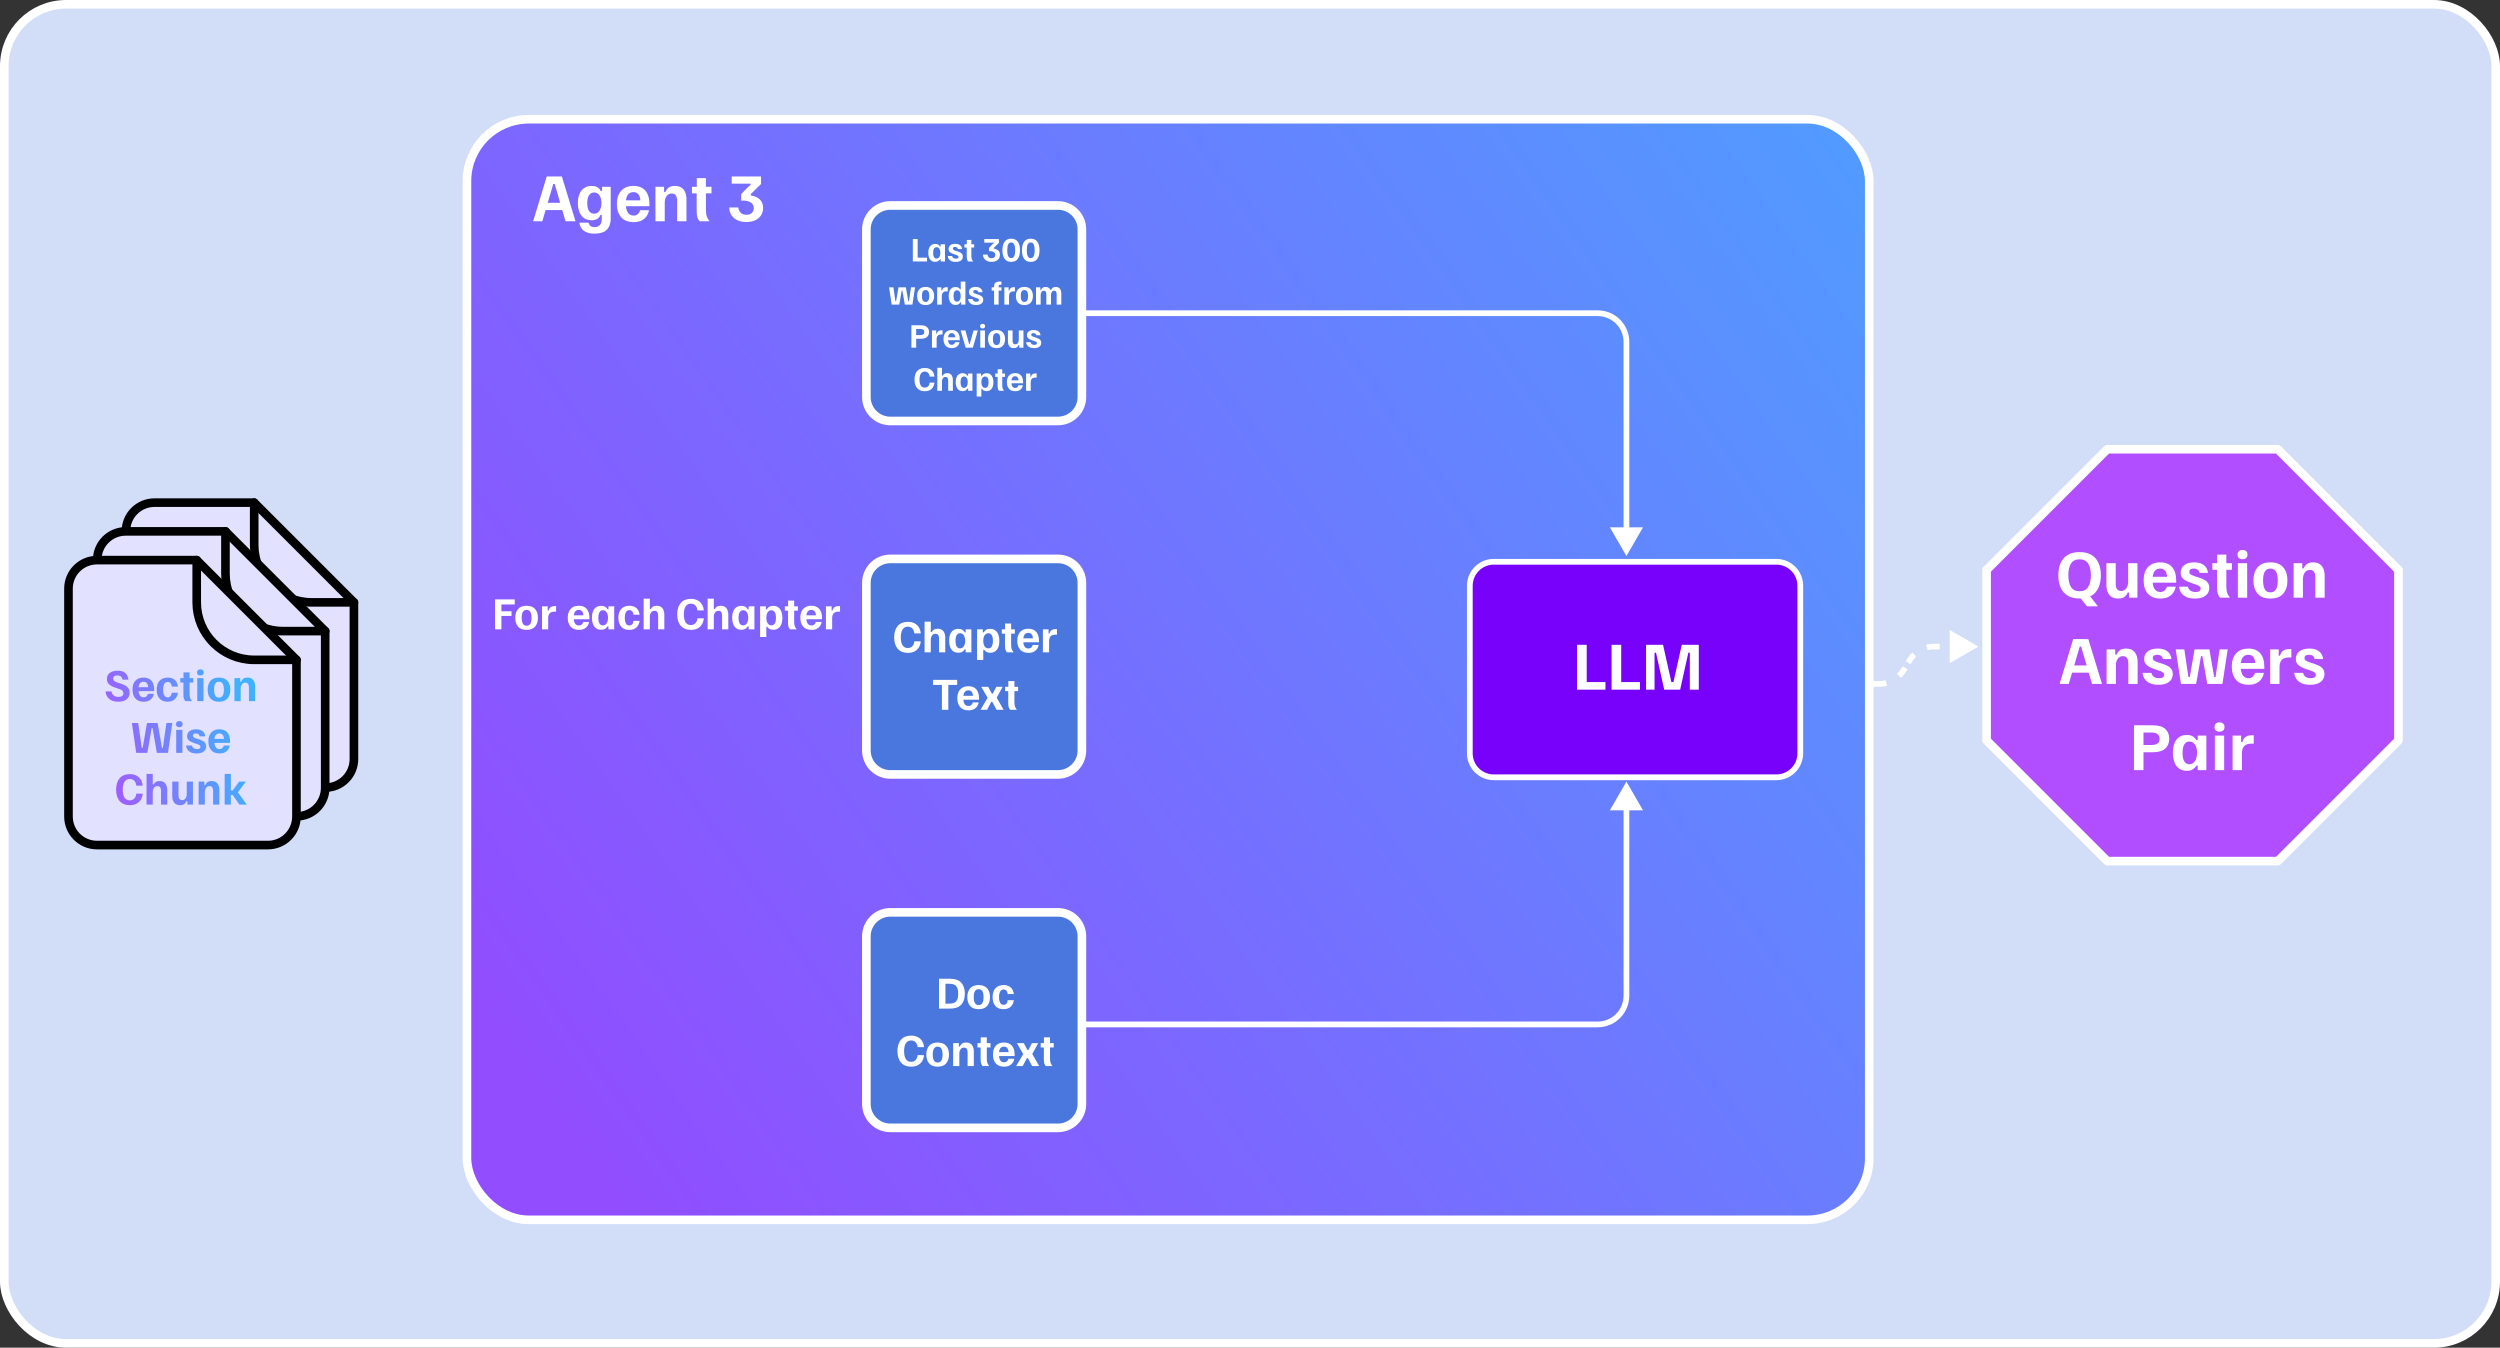 <svg width="870" height="469" viewBox="0 0 870 469" fill="none" xmlns="http://www.w3.org/2000/svg">
<rect x="0" y="0" width="870" height="469" fill="#333333" stroke="none"/>
<rect x="1.5" y="1.5" width="867" height="466" rx="21.5" fill="#D2DDF7" stroke="white" stroke-width="3"/>
<path d="M512 235L502 240.774V229.226L512 235ZM417.5 234H503V236H417.5V234ZM377.5 234H409.5V236H377.5V234ZM409.5 234H417.5V236H409.5V234Z" fill="white"/>
<path d="M688.5 225L678.5 230.774V219.226L688.5 225ZM662.429 233.241L663.28 233.765L662.429 233.241ZM664.571 229.759L663.72 229.235L664.571 229.759ZM628 237H630.159V239H628V237ZM634.478 237H638.797V239H634.478V237ZM643.115 237H647.434V239H643.115V237ZM651.753 237H653.912V239H651.753V237ZM653.912 237C654.687 237 655.449 236.9 656.18 236.71L656.685 238.645C655.79 238.878 654.859 239 653.912 239V237ZM660.141 234.497C660.687 233.973 661.171 233.377 661.577 232.717L663.28 233.765C662.784 234.572 662.192 235.301 661.525 235.94L660.141 234.497ZM661.577 232.717L662.113 231.846L663.816 232.895L663.28 233.765L661.577 232.717ZM663.184 230.105L663.72 229.235L665.423 230.283L664.887 231.154L663.184 230.105ZM663.72 229.235C664.216 228.428 664.808 227.699 665.475 227.06L666.859 228.503C666.313 229.027 665.829 229.623 665.423 230.283L663.72 229.235ZM670.315 224.355C671.21 224.122 672.141 224 673.088 224V226C672.313 226 671.551 226.1 670.82 226.29L670.315 224.355ZM673.088 224H675.014V226H673.088V224ZM678.867 224H682.72V226H678.867V224ZM688.5 225L678.5 230.774V219.226L688.5 225ZM662.429 233.241L663.28 233.765L662.429 233.241ZM664.571 229.759L663.72 229.235L664.571 229.759ZM628 237H630.159V239H628V237ZM634.478 237H638.797V239H634.478V237ZM643.115 237H647.434V239H643.115V237ZM651.753 237H653.912V239H651.753V237ZM653.912 237C654.687 237 655.449 236.9 656.18 236.71L656.685 238.645C655.79 238.878 654.859 239 653.912 239V237ZM660.141 234.497C660.687 233.973 661.171 233.377 661.577 232.717L663.28 233.765C662.784 234.572 662.192 235.301 661.525 235.94L660.141 234.497ZM661.577 232.717L662.113 231.846L663.816 232.895L663.28 233.765L661.577 232.717ZM663.184 230.105L663.72 229.235L665.423 230.283L664.887 231.154L663.184 230.105ZM663.72 229.235C664.216 228.428 664.808 227.699 665.475 227.06L666.859 228.503C666.313 229.027 665.829 229.623 665.423 230.283L663.72 229.235ZM670.315 224.355C671.21 224.122 672.141 224 673.088 224V226C672.313 226 671.551 226.1 670.82 226.29L670.315 224.355ZM673.088 224H675.014V226H673.088V224ZM678.867 224H682.72V226H678.867V224Z" fill="white"/>
<path d="M88.458 174.917H53.75C51.12 174.917 48.597 175.962 46.738 177.821C44.878 179.681 43.833 182.203 43.833 184.833V264.167C43.833 266.797 44.878 269.319 46.738 271.179C48.597 273.039 51.12 274.083 53.75 274.083H113.25C115.88 274.083 118.402 273.039 120.262 271.179C122.122 269.319 123.167 266.797 123.167 264.167V209.625L88.458 174.917Z" fill="#E2E1FF" stroke="black" stroke-width="3" stroke-linecap="round" stroke-linejoin="round"/>
<path d="M88.458 174.917V189.625C88.458 200.671 97.413 209.625 108.458 209.625H123.167" stroke="black" stroke-width="3" stroke-linecap="round" stroke-linejoin="round"/>
<path d="M78.458 184.917H43.75C41.12 184.917 38.597 185.962 36.738 187.821C34.878 189.681 33.833 192.203 33.833 194.833V274.167C33.833 276.797 34.878 279.319 36.738 281.179C38.597 283.039 41.12 284.083 43.75 284.083H103.25C105.88 284.083 108.402 283.039 110.262 281.179C112.122 279.319 113.167 276.797 113.167 274.167V219.625L78.458 184.917Z" fill="#E2E1FF" stroke="black" stroke-width="3" stroke-linecap="round" stroke-linejoin="round"/>
<path d="M78.458 184.917V199.625C78.458 210.671 87.413 219.625 98.458 219.625H113.167" stroke="black" stroke-width="3" stroke-linecap="round" stroke-linejoin="round"/>
<path d="M68.458 194.917H33.75C31.12 194.917 28.598 195.962 26.738 197.821C24.878 199.681 23.833 202.203 23.833 204.833V284.167C23.833 286.797 24.878 289.319 26.738 291.179C28.598 293.039 31.12 294.083 33.75 294.083H93.25C95.88 294.083 98.402 293.039 100.262 291.179C102.122 289.319 103.167 286.797 103.167 284.167V229.625L68.458 194.917Z" fill="#E2E1FF" stroke="black" stroke-width="3" stroke-linecap="round" stroke-linejoin="round"/>
<path d="M41.176 244.2C40.367 244.2 39.683 244.093 39.123 243.88C38.572 243.658 38.123 243.369 37.776 243.013C37.438 242.658 37.185 242.271 37.016 241.853C36.856 241.427 36.763 241.009 36.736 240.6H38.816C38.834 240.92 38.931 241.227 39.109 241.52C39.287 241.813 39.554 242.053 39.909 242.24C40.265 242.427 40.709 242.52 41.243 242.52C41.82 242.52 42.247 242.404 42.523 242.173C42.807 241.933 42.949 241.622 42.949 241.24C42.949 240.876 42.825 240.578 42.576 240.347C42.336 240.116 42.016 239.933 41.616 239.8L40.109 239.293C39.629 239.133 39.167 238.938 38.723 238.707C38.287 238.467 37.927 238.156 37.643 237.773C37.358 237.382 37.216 236.884 37.216 236.28C37.216 235.658 37.371 235.133 37.683 234.707C38.003 234.28 38.438 233.956 38.989 233.733C39.549 233.511 40.189 233.4 40.909 233.4C41.834 233.4 42.563 233.556 43.096 233.867C43.629 234.178 44.016 234.573 44.256 235.053C44.505 235.524 44.656 236.018 44.709 236.533H42.629C42.611 236.284 42.54 236.049 42.416 235.827C42.3 235.596 42.114 235.409 41.856 235.267C41.598 235.124 41.252 235.053 40.816 235.053C40.327 235.053 39.963 235.156 39.723 235.36C39.492 235.564 39.376 235.822 39.376 236.133C39.376 236.471 39.496 236.742 39.736 236.947C39.985 237.151 40.314 237.324 40.723 237.467L42.229 237.973C42.718 238.133 43.18 238.333 43.616 238.573C44.051 238.813 44.407 239.133 44.683 239.533C44.967 239.924 45.109 240.44 45.109 241.08C45.109 242.049 44.763 242.813 44.069 243.373C43.385 243.924 42.42 244.2 41.176 244.2ZM49.997 244.2C48.735 244.2 47.771 243.822 47.104 243.067C46.446 242.311 46.117 241.284 46.117 239.987C46.117 239.116 46.264 238.369 46.557 237.747C46.86 237.124 47.295 236.644 47.864 236.307C48.442 235.969 49.144 235.8 49.971 235.8C51.162 235.8 52.073 236.16 52.704 236.88C53.344 237.6 53.664 238.658 53.664 240.053V240.507H48.224C48.269 241.182 48.442 241.716 48.744 242.107C49.055 242.489 49.473 242.68 49.997 242.68C50.415 242.68 50.748 242.556 50.997 242.307C51.255 242.058 51.424 241.769 51.504 241.44H53.557C53.477 241.929 53.3 242.382 53.024 242.8C52.748 243.218 52.362 243.556 51.864 243.813C51.366 244.071 50.744 244.2 49.997 244.2ZM48.224 239.147H51.557C51.522 238.542 51.371 238.076 51.104 237.747C50.837 237.409 50.455 237.24 49.957 237.24C49.468 237.24 49.073 237.4 48.771 237.72C48.477 238.031 48.295 238.507 48.224 239.147ZM58.324 244.2C57.088 244.2 56.146 243.822 55.497 243.067C54.848 242.311 54.524 241.289 54.524 240C54.524 238.64 54.866 237.6 55.55 236.88C56.244 236.16 57.177 235.8 58.35 235.8C59.408 235.8 60.239 236.08 60.844 236.64C61.448 237.2 61.808 237.964 61.924 238.933H59.79C59.728 238.409 59.572 238.009 59.324 237.733C59.075 237.458 58.755 237.32 58.364 237.32C57.848 237.32 57.453 237.551 57.177 238.013C56.901 238.476 56.764 239.138 56.764 240C56.764 240.862 56.897 241.524 57.164 241.987C57.439 242.449 57.835 242.68 58.35 242.68C58.75 242.68 59.075 242.542 59.324 242.267C59.572 241.982 59.728 241.582 59.79 241.067H61.924C61.799 242.018 61.43 242.778 60.817 243.347C60.212 243.916 59.381 244.2 58.324 244.2ZM64.496 244C64.291 243.76 64.127 243.471 64.003 243.133C63.887 242.796 63.829 242.289 63.829 241.613V237.52H62.736V236H63.856V234H65.976V236H67.269V237.52H65.976V241.387C65.976 242.089 66.056 242.627 66.216 243C66.376 243.373 66.567 243.68 66.789 243.92V244H64.496ZM68.651 244V236H70.811V244H68.651ZM69.731 235.08C69.349 235.08 69.06 234.982 68.864 234.787C68.668 234.582 68.571 234.32 68.571 234C68.571 233.68 68.668 233.422 68.864 233.227C69.06 233.022 69.349 232.92 69.731 232.92C70.113 232.92 70.402 233.022 70.597 233.227C70.793 233.422 70.891 233.68 70.891 234C70.891 234.32 70.793 234.582 70.597 234.787C70.402 234.982 70.113 235.08 69.731 235.08ZM76.205 244.2C74.88 244.2 73.889 243.822 73.231 243.067C72.582 242.302 72.258 241.28 72.258 240C72.258 238.72 72.582 237.702 73.231 236.947C73.889 236.182 74.88 235.8 76.205 235.8C77.529 235.8 78.516 236.182 79.165 236.947C79.823 237.702 80.151 238.72 80.151 240C80.151 241.28 79.823 242.302 79.165 243.067C78.516 243.822 77.529 244.2 76.205 244.2ZM76.205 242.76C76.791 242.76 77.222 242.529 77.498 242.067C77.774 241.604 77.911 240.911 77.911 239.987C77.911 239.071 77.774 238.387 77.498 237.933C77.222 237.471 76.791 237.24 76.205 237.24C75.618 237.24 75.187 237.471 74.911 237.933C74.636 238.387 74.498 239.071 74.498 239.987C74.498 240.911 74.636 241.604 74.911 242.067C75.187 242.529 75.618 242.76 76.205 242.76ZM81.588 244V236H83.588V237.2H83.908C84.068 236.8 84.313 236.467 84.642 236.2C84.979 235.933 85.473 235.8 86.122 235.8C87.01 235.8 87.677 236.08 88.122 236.64C88.566 237.2 88.788 237.96 88.788 238.92V244H86.628V239.28C86.628 238.729 86.531 238.307 86.335 238.013C86.139 237.711 85.819 237.56 85.375 237.56C84.859 237.56 84.459 237.764 84.175 238.173C83.891 238.573 83.748 239.076 83.748 239.68V244H81.588ZM47.411 262L45.905 251.68V251.6H48.091L49.331 260.24H49.651L51.145 251.6H54.851L56.358 260.24H56.678L57.905 251.6H59.958V251.68L58.451 262H54.585L53.091 253.36H52.771L51.278 262H47.411ZM61.315 262V254H63.475V262H61.315ZM62.395 253.08C62.013 253.08 61.724 252.982 61.528 252.787C61.333 252.582 61.235 252.32 61.235 252C61.235 251.68 61.333 251.422 61.528 251.227C61.724 251.022 62.013 250.92 62.395 250.92C62.777 250.92 63.066 251.022 63.261 251.227C63.457 251.422 63.555 251.68 63.555 252C63.555 252.32 63.457 252.582 63.261 252.787C63.066 252.982 62.777 253.08 62.395 253.08ZM68.442 262.2C67.553 262.2 66.842 262.062 66.309 261.787C65.784 261.502 65.398 261.147 65.149 260.72C64.909 260.293 64.771 259.867 64.735 259.44H66.789C66.833 259.671 66.927 259.884 67.069 260.08C67.22 260.267 67.415 260.413 67.655 260.52C67.904 260.627 68.202 260.68 68.549 260.68C68.975 260.68 69.282 260.609 69.469 260.467C69.655 260.316 69.749 260.124 69.749 259.893C69.749 259.68 69.66 259.502 69.482 259.36C69.313 259.209 69.033 259.071 68.642 258.947L67.682 258.627C67.22 258.467 66.793 258.293 66.402 258.107C66.011 257.911 65.695 257.662 65.455 257.36C65.224 257.058 65.109 256.667 65.109 256.187C65.109 255.476 65.38 254.902 65.922 254.467C66.464 254.022 67.233 253.8 68.229 253.8C68.949 253.8 69.535 253.911 69.989 254.133C70.451 254.356 70.798 254.653 71.029 255.027C71.26 255.391 71.393 255.796 71.429 256.24H69.455C69.411 255.92 69.278 255.676 69.055 255.507C68.833 255.329 68.531 255.24 68.149 255.24C67.802 255.24 67.54 255.307 67.362 255.44C67.193 255.573 67.109 255.756 67.109 255.987C67.109 256.218 67.202 256.409 67.389 256.56C67.575 256.711 67.86 256.849 68.242 256.973L69.202 257.28C69.664 257.422 70.087 257.591 70.469 257.787C70.86 257.973 71.171 258.222 71.402 258.533C71.633 258.836 71.749 259.231 71.749 259.72C71.749 260.467 71.464 261.067 70.895 261.52C70.335 261.973 69.518 262.2 68.442 262.2ZM76.396 262.2C75.134 262.2 74.169 261.822 73.502 261.067C72.845 260.311 72.516 259.284 72.516 257.987C72.516 257.116 72.662 256.369 72.956 255.747C73.258 255.124 73.694 254.644 74.263 254.307C74.84 253.969 75.543 253.8 76.369 253.8C77.56 253.8 78.471 254.16 79.103 254.88C79.743 255.6 80.062 256.658 80.062 258.053V258.507H74.623C74.667 259.182 74.84 259.716 75.142 260.107C75.454 260.489 75.871 260.68 76.396 260.68C76.814 260.68 77.147 260.556 77.396 260.307C77.654 260.058 77.823 259.769 77.903 259.44H79.956C79.876 259.929 79.698 260.382 79.422 260.8C79.147 261.218 78.76 261.556 78.263 261.813C77.765 262.071 77.142 262.2 76.396 262.2ZM74.623 257.147H77.956C77.92 256.542 77.769 256.076 77.502 255.747C77.236 255.409 76.854 255.24 76.356 255.24C75.867 255.24 75.471 255.4 75.169 255.72C74.876 256.031 74.694 256.507 74.623 257.147ZM45.168 280.2C43.657 280.2 42.483 279.724 41.648 278.773C40.821 277.822 40.408 276.498 40.408 274.8C40.408 273.12 40.817 271.8 41.635 270.84C42.452 269.88 43.626 269.4 45.154 269.4C46.07 269.4 46.852 269.573 47.501 269.92C48.15 270.258 48.657 270.729 49.021 271.333C49.386 271.938 49.599 272.631 49.661 273.413H47.434C47.363 272.684 47.128 272.116 46.728 271.707C46.328 271.289 45.808 271.08 45.168 271.08C44.359 271.08 43.75 271.404 43.341 272.053C42.932 272.702 42.728 273.622 42.728 274.813C42.728 276.049 42.937 276.978 43.355 277.6C43.781 278.213 44.381 278.52 45.154 278.52C45.821 278.52 46.35 278.307 46.741 277.88C47.141 277.453 47.372 276.889 47.434 276.187H49.661C49.599 276.969 49.386 277.662 49.021 278.267C48.657 278.871 48.15 279.347 47.501 279.693C46.861 280.031 46.083 280.2 45.168 280.2ZM50.995 280V269.333H53.154V272.96H53.474C53.652 272.622 53.897 272.347 54.208 272.133C54.528 271.911 54.968 271.8 55.528 271.8C56.417 271.8 57.083 272.08 57.528 272.64C57.972 273.2 58.194 273.96 58.194 274.92V280H56.035V275.28C56.035 274.729 55.937 274.307 55.741 274.013C55.546 273.711 55.226 273.56 54.781 273.56C54.266 273.56 53.866 273.764 53.581 274.173C53.297 274.573 53.154 275.076 53.154 275.68V280H50.995ZM62.644 280.2C61.755 280.2 61.084 279.92 60.63 279.36C60.177 278.8 59.95 278.04 59.95 277.08V272H62.11V276.72C62.11 277.262 62.208 277.684 62.404 277.987C62.599 278.289 62.915 278.44 63.35 278.44C63.875 278.44 64.279 278.236 64.564 277.827C64.848 277.418 64.99 276.916 64.99 276.32V272H67.15V280H65.204V278.8H64.884C64.75 279.2 64.506 279.533 64.15 279.8C63.795 280.067 63.292 280.2 62.644 280.2ZM69.12 280V272H71.12V273.2H71.439C71.6 272.8 71.844 272.467 72.173 272.2C72.511 271.933 73.004 271.8 73.653 271.8C74.542 271.8 75.208 272.08 75.653 272.64C76.097 273.2 76.32 273.96 76.32 274.92V280H74.159V275.28C74.159 274.729 74.062 274.307 73.866 274.013C73.671 273.711 73.351 273.56 72.906 273.56C72.391 273.56 71.991 273.764 71.706 274.173C71.422 274.573 71.279 275.076 71.279 275.68V280H69.12ZM78.182 280V269.333H80.342V275.067H80.982L83.222 272H85.515V272.08L82.782 275.733L85.835 279.92V280H83.315L80.982 276.667H80.342V280H78.182Z" fill="url(#paint0_linear_8000_5069)"/>
<path d="M68.458 194.917V209.625C68.458 220.671 77.413 229.625 88.458 229.625H103.167" stroke="black" stroke-width="3" stroke-linecap="round" stroke-linejoin="round"/>
<rect x="162.5" y="41.5" width="488" height="383" rx="21.5" fill="url(#paint1_linear_8000_5069)" stroke="white" stroke-width="3"/>
<path d="M185.566 77V76.88L190.266 61.4H195.526L200.246 76.88V77H196.806L193.026 64H192.546L188.726 77H185.566ZM189.466 73.1L190.166 70.58H195.406L196.106 73.1H189.466ZM206.966 81.3C205.846 81.3 204.94 81.16 204.246 80.88C203.566 80.613 203.04 80.273 202.666 79.86C202.306 79.447 202.053 79.027 201.906 78.6C201.76 78.173 201.673 77.8 201.646 77.48H204.806C204.873 77.867 205.06 78.22 205.366 78.54C205.673 78.86 206.193 79.02 206.926 79.02C207.753 79.02 208.373 78.773 208.786 78.28C209.2 77.8 209.406 77.113 209.406 76.22V74.8H208.926C208.74 75.373 208.393 75.827 207.886 76.16C207.38 76.48 206.713 76.64 205.886 76.64C204.326 76.64 203.133 76.1 202.306 75.02C201.493 73.927 201.086 72.473 201.086 70.66C201.086 69.5 201.266 68.473 201.626 67.58C201.986 66.673 202.526 65.967 203.246 65.46C203.966 64.953 204.866 64.7 205.946 64.7C206.773 64.7 207.433 64.86 207.926 65.18C208.433 65.487 208.806 65.907 209.046 66.44H209.526V65H212.526V76.1C212.526 77.753 212.073 79.033 211.166 79.94C210.26 80.847 208.86 81.3 206.966 81.3ZM206.766 74.36C207.553 74.36 208.166 74.027 208.606 73.36C209.06 72.693 209.286 71.793 209.286 70.66C209.286 69.527 209.06 68.633 208.606 67.98C208.166 67.313 207.553 66.98 206.766 66.98C206.033 66.98 205.446 67.287 205.006 67.9C204.58 68.513 204.366 69.433 204.366 70.66C204.366 71.913 204.58 72.847 205.006 73.46C205.446 74.06 206.033 74.36 206.766 74.36ZM220.5 77.3C218.607 77.3 217.16 76.733 216.16 75.6C215.173 74.467 214.68 72.927 214.68 70.98C214.68 69.673 214.9 68.553 215.34 67.62C215.793 66.687 216.447 65.967 217.3 65.46C218.167 64.953 219.22 64.7 220.46 64.7C222.247 64.7 223.613 65.24 224.56 66.32C225.52 67.4 226 68.987 226 71.08V71.76H217.84C217.907 72.773 218.167 73.573 218.62 74.16C219.087 74.733 219.713 75.02 220.5 75.02C221.127 75.02 221.627 74.833 222 74.46C222.387 74.087 222.64 73.653 222.76 73.16H225.84C225.72 73.893 225.453 74.573 225.04 75.2C224.627 75.827 224.047 76.333 223.3 76.72C222.553 77.107 221.62 77.3 220.5 77.3ZM217.84 69.72H222.84C222.787 68.813 222.56 68.113 222.16 67.62C221.76 67.113 221.187 66.86 220.44 66.86C219.707 66.86 219.113 67.1 218.66 67.58C218.22 68.047 217.947 68.76 217.84 69.72ZM228.089 77V65H231.089V66.8H231.569C231.809 66.2 232.176 65.7 232.669 65.3C233.176 64.9 233.916 64.7 234.889 64.7C236.223 64.7 237.223 65.12 237.889 65.96C238.556 66.8 238.889 67.94 238.889 69.38V77H235.649V69.92C235.649 69.093 235.503 68.46 235.209 68.02C234.916 67.567 234.436 67.34 233.769 67.34C232.996 67.34 232.396 67.647 231.969 68.26C231.543 68.86 231.329 69.613 231.329 70.52V77H228.089ZM243.443 77C243.136 76.64 242.89 76.207 242.703 75.7C242.53 75.193 242.443 74.433 242.443 73.42V67.28H240.803V65H242.483V62H245.663V65H247.603V67.28H245.663V73.08C245.663 74.133 245.783 74.94 246.023 75.5C246.263 76.06 246.55 76.52 246.883 76.88V77H243.443ZM259.76 77.26C258.747 77.26 257.86 77.12 257.1 76.84C256.353 76.56 255.727 76.18 255.22 75.7C254.727 75.22 254.36 74.68 254.12 74.08C253.88 73.48 253.76 72.853 253.76 72.2H256.92C256.987 72.867 257.247 73.46 257.7 73.98C258.167 74.487 258.853 74.74 259.76 74.74C260.613 74.74 261.253 74.513 261.68 74.06C262.107 73.607 262.32 73.06 262.32 72.42C262.32 71.593 261.987 70.953 261.32 70.5C260.653 70.033 259.753 69.8 258.62 69.8H257.92V67.6L259.68 65.72C259.92 65.467 260.16 65.227 260.4 65C260.653 64.773 260.913 64.573 261.18 64.4V63.92H254.64V61.4H264.84V64.04L261.28 67.54V68.02C262.6 68.22 263.64 68.68 264.4 69.4C265.173 70.12 265.56 71.107 265.56 72.36C265.56 73.347 265.32 74.207 264.84 74.94C264.36 75.673 263.687 76.247 262.82 76.66C261.953 77.06 260.933 77.26 259.76 77.26Z" fill="white"/>
<path d="M556 109L556 108L556 109ZM566 119L565 119L566 119ZM566 193.5L571.773 183.5L560.226 183.5L566 193.5ZM375.5 110L556 110L556 108L375.5 108L375.5 110ZM565 119L565 184.5L567 184.5L567 119L565 119ZM556 110C560.971 110 565 114.029 565 119L567 119C567 112.925 562.075 108 556 108L556 110Z" fill="white"/>
<path d="M566 346.5L565 346.5L566 346.5ZM566 272L571.774 282L560.226 282L566 272ZM375.5 355.5L556 355.5L556 357.5L375.5 357.5L375.5 355.5ZM565 346.5L565 281L567 281L567 346.5L565 346.5ZM556 355.5C560.971 355.5 565 351.471 565 346.5L567 346.5C567 352.575 562.075 357.5 556 357.5L556 355.5Z" fill="white"/>
<path d="M618.167 195.5H519.833C515.231 195.5 511.5 199.231 511.5 203.833V262.167C511.5 266.769 515.231 270.5 519.833 270.5H618.167C622.769 270.5 626.5 266.769 626.5 262.167V203.833C626.5 199.231 622.769 195.5 618.167 195.5Z" fill="#7801FB" stroke="white" stroke-width="2" stroke-linecap="round" stroke-linejoin="round"/>
<path d="M548.821 240V224.4H552.181V237.36H558.701V240H548.821ZM560.821 240V224.4H564.181V237.36H570.701V240H560.821ZM572.821 240V224.4H578.741L581.641 237.36H582.361L585.261 224.4H591.181V240H588.061V227.16H587.541L584.701 240H579.141L576.301 227.16H575.781V240H572.821Z" fill="white"/>
<path d="M733.33 156.333H792.67L834.667 198.33V257.67L792.67 299.667H733.33L691.333 257.67V198.33L733.33 156.333Z" fill="#B14EFF" stroke="white" stroke-width="3" stroke-linecap="round" stroke-linejoin="round"/>
<path d="M723.703 208.28C722.05 208.28 720.67 207.953 719.563 207.3C718.47 206.633 717.65 205.693 717.103 204.48C716.57 203.267 716.303 201.84 716.303 200.2C716.303 198.547 716.57 197.12 717.103 195.92C717.65 194.707 718.47 193.773 719.563 193.12C720.67 192.453 722.05 192.12 723.703 192.12C725.37 192.12 726.75 192.453 727.843 193.12C728.936 193.773 729.75 194.707 730.283 195.92C730.83 197.12 731.103 198.547 731.103 200.2C731.103 201.84 730.83 203.267 730.283 204.48C729.75 205.693 728.936 206.633 727.843 207.3C726.75 207.953 725.37 208.28 723.703 208.28ZM723.703 205.76C725.05 205.76 726.036 205.28 726.663 204.32C727.303 203.347 727.623 201.967 727.623 200.18C727.623 198.407 727.303 197.04 726.663 196.08C726.036 195.12 725.05 194.64 723.703 194.64C722.356 194.64 721.363 195.12 720.723 196.08C720.096 197.04 719.783 198.407 719.783 200.18C719.783 201.967 720.096 203.347 720.723 204.32C721.363 205.28 722.356 205.76 723.703 205.76ZM726.263 211L723.123 207.02H726.963L729.983 210.88V211H726.263ZM737.071 208.3C735.738 208.3 734.731 207.88 734.051 207.04C733.371 206.2 733.031 205.06 733.031 203.62V196H736.271V203.08C736.271 203.893 736.418 204.527 736.711 204.98C737.004 205.433 737.478 205.66 738.131 205.66C738.918 205.66 739.524 205.353 739.951 204.74C740.378 204.127 740.591 203.373 740.591 202.48V196H743.831V208H740.911V206.2H740.431C740.231 206.8 739.864 207.3 739.331 207.7C738.798 208.1 738.044 208.3 737.071 208.3ZM751.805 208.3C749.911 208.3 748.465 207.733 747.465 206.6C746.478 205.467 745.985 203.927 745.985 201.98C745.985 200.673 746.205 199.553 746.645 198.62C747.098 197.687 747.751 196.967 748.605 196.46C749.471 195.953 750.525 195.7 751.765 195.7C753.551 195.7 754.918 196.24 755.865 197.32C756.825 198.4 757.305 199.987 757.305 202.08V202.76H749.145C749.211 203.773 749.471 204.573 749.925 205.16C750.391 205.733 751.018 206.02 751.805 206.02C752.431 206.02 752.931 205.833 753.305 205.46C753.691 205.087 753.945 204.653 754.065 204.16H757.145C757.025 204.893 756.758 205.573 756.345 206.2C755.931 206.827 755.351 207.333 754.605 207.72C753.858 208.107 752.925 208.3 751.805 208.3ZM749.145 200.72H754.145C754.091 199.813 753.865 199.113 753.465 198.62C753.065 198.113 752.491 197.86 751.745 197.86C751.011 197.86 750.418 198.1 749.965 198.58C749.525 199.047 749.251 199.76 749.145 200.72ZM763.874 208.3C762.541 208.3 761.474 208.093 760.674 207.68C759.887 207.253 759.307 206.72 758.934 206.08C758.574 205.44 758.367 204.8 758.314 204.16H761.394C761.461 204.507 761.601 204.827 761.814 205.12C762.041 205.4 762.334 205.62 762.694 205.78C763.067 205.94 763.514 206.02 764.034 206.02C764.674 206.02 765.134 205.913 765.414 205.7C765.694 205.473 765.834 205.187 765.834 204.84C765.834 204.52 765.701 204.253 765.434 204.04C765.181 203.813 764.761 203.607 764.174 203.42L762.734 202.94C762.041 202.7 761.401 202.44 760.814 202.16C760.227 201.867 759.754 201.493 759.394 201.04C759.047 200.587 758.874 200 758.874 199.28C758.874 198.213 759.281 197.353 760.094 196.7C760.907 196.033 762.061 195.7 763.554 195.7C764.634 195.7 765.514 195.867 766.194 196.2C766.887 196.533 767.407 196.98 767.754 197.54C768.101 198.087 768.301 198.693 768.354 199.36H765.394C765.327 198.88 765.127 198.513 764.794 198.26C764.461 197.993 764.007 197.86 763.434 197.86C762.914 197.86 762.521 197.96 762.254 198.16C762.001 198.36 761.874 198.633 761.874 198.98C761.874 199.327 762.014 199.613 762.294 199.84C762.574 200.067 763.001 200.273 763.574 200.46L765.014 200.92C765.707 201.133 766.341 201.387 766.914 201.68C767.501 201.96 767.967 202.333 768.314 202.8C768.661 203.253 768.834 203.847 768.834 204.58C768.834 205.7 768.407 206.6 767.554 207.28C766.714 207.96 765.487 208.3 763.874 208.3ZM772.545 208C772.238 207.64 771.991 207.207 771.805 206.7C771.631 206.193 771.545 205.433 771.545 204.42V198.28H769.905V196H771.585V193H774.765V196H776.705V198.28H774.765V204.08C774.765 205.133 774.885 205.94 775.125 206.5C775.365 207.06 775.651 207.52 775.985 207.88V208H772.545ZM778.777 208V196H782.017V208H778.777ZM780.397 194.62C779.824 194.62 779.39 194.473 779.097 194.18C778.804 193.873 778.657 193.48 778.657 193C778.657 192.52 778.804 192.133 779.097 191.84C779.39 191.533 779.824 191.38 780.397 191.38C780.97 191.38 781.404 191.533 781.697 191.84C781.99 192.133 782.137 192.52 782.137 193C782.137 193.48 781.99 193.873 781.697 194.18C781.404 194.473 780.97 194.62 780.397 194.62ZM790.108 208.3C788.121 208.3 786.634 207.733 785.648 206.6C784.674 205.453 784.188 203.92 784.188 202C784.188 200.08 784.674 198.553 785.648 197.42C786.634 196.273 788.121 195.7 790.108 195.7C792.094 195.7 793.574 196.273 794.548 197.42C795.534 198.553 796.028 200.08 796.028 202C796.028 203.92 795.534 205.453 794.548 206.6C793.574 207.733 792.094 208.3 790.108 208.3ZM790.108 206.14C790.988 206.14 791.634 205.793 792.048 205.1C792.461 204.407 792.668 203.367 792.668 201.98C792.668 200.607 792.461 199.58 792.048 198.9C791.634 198.207 790.988 197.86 790.108 197.86C789.228 197.86 788.581 198.207 788.168 198.9C787.754 199.58 787.548 200.607 787.548 201.98C787.548 203.367 787.754 204.407 788.168 205.1C788.581 205.793 789.228 206.14 790.108 206.14ZM798.183 208V196H801.183V197.8H801.663C801.903 197.2 802.27 196.7 802.763 196.3C803.27 195.9 804.01 195.7 804.983 195.7C806.316 195.7 807.316 196.12 807.983 196.96C808.65 197.8 808.983 198.94 808.983 200.38V208H805.743V200.92C805.743 200.093 805.596 199.46 805.303 199.02C805.01 198.567 804.53 198.34 803.863 198.34C803.09 198.34 802.49 198.647 802.063 199.26C801.636 199.86 801.423 200.613 801.423 201.52V208H798.183ZM716.777 238V237.88L721.477 222.4H726.737L731.457 237.88V238H728.017L724.237 225H723.757L719.937 238H716.777ZM720.677 234.1L721.377 231.58H726.617L727.317 234.1H720.677ZM733.097 238V226H736.097V227.8H736.577C736.817 227.2 737.184 226.7 737.677 226.3C738.184 225.9 738.924 225.7 739.897 225.7C741.231 225.7 742.231 226.12 742.897 226.96C743.564 227.8 743.897 228.94 743.897 230.38V238H740.657V230.92C740.657 230.093 740.511 229.46 740.217 229.02C739.924 228.567 739.444 228.34 738.777 228.34C738.004 228.34 737.404 228.647 736.977 229.26C736.551 229.86 736.337 230.613 736.337 231.52V238H733.097ZM751.171 238.3C749.838 238.3 748.771 238.093 747.971 237.68C747.184 237.253 746.604 236.72 746.231 236.08C745.871 235.44 745.664 234.8 745.611 234.16H748.691C748.758 234.507 748.898 234.827 749.111 235.12C749.338 235.4 749.631 235.62 749.991 235.78C750.364 235.94 750.811 236.02 751.331 236.02C751.971 236.02 752.431 235.913 752.711 235.7C752.991 235.473 753.131 235.187 753.131 234.84C753.131 234.52 752.998 234.253 752.731 234.04C752.478 233.813 752.058 233.607 751.471 233.42L750.031 232.94C749.338 232.7 748.698 232.44 748.111 232.16C747.524 231.867 747.051 231.493 746.691 231.04C746.344 230.587 746.171 230 746.171 229.28C746.171 228.213 746.578 227.353 747.391 226.7C748.204 226.033 749.358 225.7 750.851 225.7C751.931 225.7 752.811 225.867 753.491 226.2C754.184 226.533 754.704 226.98 755.051 227.54C755.398 228.087 755.598 228.693 755.651 229.36H752.691C752.624 228.88 752.424 228.513 752.091 228.26C751.758 227.993 751.304 227.86 750.731 227.86C750.211 227.86 749.818 227.96 749.551 228.16C749.298 228.36 749.171 228.633 749.171 228.98C749.171 229.327 749.311 229.613 749.591 229.84C749.871 230.067 750.298 230.273 750.871 230.46L752.311 230.92C753.004 231.133 753.638 231.387 754.211 231.68C754.798 231.96 755.264 232.333 755.611 232.8C755.958 233.253 756.131 233.847 756.131 234.58C756.131 235.7 755.704 236.6 754.851 237.28C754.011 237.96 752.784 238.3 751.171 238.3ZM758.971 238L757.151 226.02V226H760.151L761.571 235.6H762.051L763.711 226H768.871L770.531 235.6H771.011L772.431 226H775.231V226.02L773.411 238H768.131L766.431 228.34H765.951L764.251 238H758.971ZM782.484 238.3C780.591 238.3 779.144 237.733 778.144 236.6C777.158 235.467 776.664 233.927 776.664 231.98C776.664 230.673 776.884 229.553 777.324 228.62C777.778 227.687 778.431 226.967 779.284 226.46C780.151 225.953 781.204 225.7 782.444 225.7C784.231 225.7 785.598 226.24 786.544 227.32C787.504 228.4 787.984 229.987 787.984 232.08V232.76H779.824C779.891 233.773 780.151 234.573 780.604 235.16C781.071 235.733 781.698 236.02 782.484 236.02C783.111 236.02 783.611 235.833 783.984 235.46C784.371 235.087 784.624 234.653 784.744 234.16H787.824C787.704 234.893 787.438 235.573 787.024 236.2C786.611 236.827 786.031 237.333 785.284 237.72C784.538 238.107 783.604 238.3 782.484 238.3ZM779.824 230.72H784.824C784.771 229.813 784.544 229.113 784.144 228.62C783.744 228.113 783.171 227.86 782.424 227.86C781.691 227.86 781.098 228.1 780.644 228.58C780.204 229.047 779.931 229.76 779.824 230.72ZM790.034 238V226H792.994V228.2H793.474C793.554 227.8 793.7 227.427 793.914 227.08C794.14 226.72 794.48 226.433 794.934 226.22C795.387 225.993 795.994 225.88 796.754 225.88H797.394V228.8H796.514C795.38 228.8 794.554 229.087 794.034 229.66C793.527 230.233 793.274 231.093 793.274 232.24V238H790.034ZM803.952 238.3C802.619 238.3 801.552 238.093 800.752 237.68C799.966 237.253 799.386 236.72 799.012 236.08C798.652 235.44 798.446 234.8 798.392 234.16H801.472C801.539 234.507 801.679 234.827 801.892 235.12C802.119 235.4 802.412 235.62 802.772 235.78C803.146 235.94 803.592 236.02 804.112 236.02C804.752 236.02 805.212 235.913 805.492 235.7C805.772 235.473 805.912 235.187 805.912 234.84C805.912 234.52 805.779 234.253 805.512 234.04C805.259 233.813 804.839 233.607 804.252 233.42L802.812 232.94C802.119 232.7 801.479 232.44 800.892 232.16C800.306 231.867 799.832 231.493 799.472 231.04C799.126 230.587 798.952 230 798.952 229.28C798.952 228.213 799.359 227.353 800.172 226.7C800.986 226.033 802.139 225.7 803.632 225.7C804.712 225.7 805.592 225.867 806.272 226.2C806.966 226.533 807.486 226.98 807.832 227.54C808.179 228.087 808.379 228.693 808.432 229.36H805.472C805.406 228.88 805.206 228.513 804.872 228.26C804.539 227.993 804.086 227.86 803.512 227.86C802.992 227.86 802.599 227.96 802.332 228.16C802.079 228.36 801.952 228.633 801.952 228.98C801.952 229.327 802.092 229.613 802.372 229.84C802.652 230.067 803.079 230.273 803.652 230.46L805.092 230.92C805.786 231.133 806.419 231.387 806.992 231.68C807.579 231.96 808.046 232.333 808.392 232.8C808.739 233.253 808.912 233.847 808.912 234.58C808.912 235.7 808.486 236.6 807.632 237.28C806.792 237.96 805.566 238.3 803.952 238.3ZM742.618 268V252.4H749.138C751.138 252.4 752.598 252.827 753.518 253.68C754.438 254.52 754.898 255.653 754.898 257.08C754.898 258.507 754.438 259.647 753.518 260.5C752.611 261.353 751.151 261.78 749.138 261.78H745.938V268H742.618ZM745.938 259.26H748.638C749.544 259.26 750.251 259.107 750.758 258.8C751.278 258.48 751.538 257.913 751.538 257.1C751.538 256.3 751.278 255.74 750.758 255.42C750.251 255.087 749.544 254.92 748.638 254.92H745.938V259.26ZM761.048 268.24C759.928 268.24 759.008 267.973 758.288 267.44C757.568 266.893 757.035 266.147 756.688 265.2C756.342 264.253 756.168 263.18 756.168 261.98C756.168 260.74 756.342 259.653 756.688 258.72C757.048 257.787 757.588 257.06 758.308 256.54C759.028 256.02 759.935 255.76 761.028 255.76C761.868 255.76 762.555 255.927 763.088 256.26C763.635 256.58 764.048 257.013 764.328 257.56H764.808V256H767.808V268H764.808V266.44H764.328C764.048 266.947 763.642 267.373 763.108 267.72C762.575 268.067 761.888 268.24 761.048 268.24ZM761.888 265.96C762.702 265.96 763.348 265.607 763.828 264.9C764.322 264.18 764.568 263.213 764.568 262C764.568 260.773 764.322 259.807 763.828 259.1C763.348 258.393 762.702 258.04 761.888 258.04C761.155 258.04 760.575 258.373 760.148 259.04C759.735 259.693 759.528 260.68 759.528 262C759.528 263.32 759.735 264.313 760.148 264.98C760.575 265.633 761.155 265.96 761.888 265.96ZM770.773 268V256H774.013V268H770.773ZM772.393 254.62C771.82 254.62 771.386 254.473 771.093 254.18C770.8 253.873 770.653 253.48 770.653 253C770.653 252.52 770.8 252.133 771.093 251.84C771.386 251.533 771.82 251.38 772.393 251.38C772.966 251.38 773.4 251.533 773.693 251.84C773.986 252.133 774.133 252.52 774.133 253C774.133 253.48 773.986 253.873 773.693 254.18C773.4 254.473 772.966 254.62 772.393 254.62ZM776.944 268V256H779.904V258.2H780.384C780.464 257.8 780.611 257.427 780.824 257.08C781.051 256.72 781.391 256.433 781.844 256.22C782.297 255.993 782.904 255.88 783.664 255.88H784.304V258.8H783.424C782.291 258.8 781.464 259.087 780.944 259.66C780.437 260.233 780.184 261.093 780.184 262.24V268H776.944Z" fill="white"/>
<path d="M172.279 219V208.6H179.132V210.36H174.492V212.72H178.012V214.347H174.492V219H172.279ZM183.259 219.2C181.935 219.2 180.944 218.822 180.286 218.067C179.637 217.302 179.313 216.28 179.313 215C179.313 213.72 179.637 212.702 180.286 211.947C180.944 211.182 181.935 210.8 183.259 210.8C184.584 210.8 185.57 211.182 186.219 211.947C186.877 212.702 187.206 213.72 187.206 215C187.206 216.28 186.877 217.302 186.219 218.067C185.57 218.822 184.584 219.2 183.259 219.2ZM183.259 217.76C183.846 217.76 184.277 217.529 184.553 217.067C184.828 216.604 184.966 215.911 184.966 214.987C184.966 214.071 184.828 213.387 184.553 212.933C184.277 212.471 183.846 212.24 183.259 212.24C182.673 212.24 182.242 212.471 181.966 212.933C181.69 213.387 181.553 214.071 181.553 214.987C181.553 215.911 181.69 216.604 181.966 217.067C182.242 217.529 182.673 217.76 183.259 217.76ZM188.616 219V211H190.59V212.467H190.91C190.963 212.2 191.061 211.951 191.203 211.72C191.354 211.48 191.581 211.289 191.883 211.147C192.185 210.996 192.59 210.92 193.096 210.92H193.523V212.867H192.936C192.181 212.867 191.63 213.058 191.283 213.44C190.945 213.822 190.776 214.396 190.776 215.16V219H188.616ZM201.458 219.2C200.196 219.2 199.232 218.822 198.565 218.067C197.907 217.311 197.578 216.284 197.578 214.987C197.578 214.116 197.725 213.369 198.018 212.747C198.321 212.124 198.756 211.644 199.325 211.307C199.903 210.969 200.605 210.8 201.432 210.8C202.623 210.8 203.534 211.16 204.165 211.88C204.805 212.6 205.125 213.658 205.125 215.053V215.507H199.685C199.729 216.182 199.903 216.716 200.205 217.107C200.516 217.489 200.934 217.68 201.458 217.68C201.876 217.68 202.209 217.556 202.458 217.307C202.716 217.058 202.885 216.769 202.965 216.44H205.018C204.938 216.929 204.761 217.382 204.485 217.8C204.209 218.218 203.823 218.556 203.325 218.813C202.827 219.071 202.205 219.2 201.458 219.2ZM199.685 214.147H203.018C202.983 213.542 202.832 213.076 202.565 212.747C202.298 212.409 201.916 212.24 201.418 212.24C200.929 212.24 200.534 212.4 200.232 212.72C199.938 213.031 199.756 213.507 199.685 214.147ZM209.238 219.16C208.491 219.16 207.878 218.982 207.398 218.627C206.918 218.262 206.562 217.764 206.331 217.133C206.1 216.502 205.985 215.787 205.985 214.987C205.985 214.16 206.1 213.436 206.331 212.813C206.571 212.191 206.931 211.707 207.411 211.36C207.891 211.013 208.496 210.84 209.225 210.84C209.785 210.84 210.242 210.951 210.598 211.173C210.962 211.387 211.238 211.676 211.425 212.04H211.745V211H213.745V219H211.745V217.96H211.425C211.238 218.298 210.967 218.582 210.611 218.813C210.256 219.044 209.798 219.16 209.238 219.16ZM209.798 217.64C210.34 217.64 210.771 217.404 211.091 216.933C211.42 216.453 211.585 215.809 211.585 215C211.585 214.182 211.42 213.538 211.091 213.067C210.771 212.596 210.34 212.36 209.798 212.36C209.309 212.36 208.922 212.582 208.638 213.027C208.362 213.462 208.225 214.12 208.225 215C208.225 215.88 208.362 216.542 208.638 216.987C208.922 217.422 209.309 217.64 209.798 217.64ZM218.988 219.2C217.752 219.2 216.81 218.822 216.161 218.067C215.512 217.311 215.188 216.289 215.188 215C215.188 213.64 215.53 212.6 216.214 211.88C216.908 211.16 217.841 210.8 219.014 210.8C220.072 210.8 220.903 211.08 221.508 211.64C222.112 212.2 222.472 212.964 222.588 213.933H220.454C220.392 213.409 220.237 213.009 219.988 212.733C219.739 212.458 219.419 212.32 219.028 212.32C218.512 212.32 218.117 212.551 217.841 213.013C217.565 213.476 217.428 214.138 217.428 215C217.428 215.862 217.561 216.524 217.828 216.987C218.103 217.449 218.499 217.68 219.014 217.68C219.414 217.68 219.739 217.542 219.988 217.267C220.237 216.982 220.392 216.582 220.454 216.067H222.588C222.463 217.018 222.094 217.778 221.481 218.347C220.877 218.916 220.045 219.2 218.988 219.2ZM223.987 219V208.333H226.147V211.96H226.467C226.644 211.622 226.889 211.347 227.2 211.133C227.52 210.911 227.96 210.8 228.52 210.8C229.409 210.8 230.076 211.08 230.52 211.64C230.964 212.2 231.187 212.96 231.187 213.92V219H229.027V214.28C229.027 213.729 228.929 213.307 228.733 213.013C228.538 212.711 228.218 212.56 227.773 212.56C227.258 212.56 226.858 212.764 226.573 213.173C226.289 213.573 226.147 214.076 226.147 214.68V219H223.987ZM240.426 219.2C238.915 219.2 237.741 218.724 236.906 217.773C236.079 216.822 235.666 215.498 235.666 213.8C235.666 212.12 236.075 210.8 236.892 209.84C237.71 208.88 238.883 208.4 240.412 208.4C241.328 208.4 242.11 208.573 242.759 208.92C243.408 209.258 243.915 209.729 244.279 210.333C244.643 210.938 244.857 211.631 244.919 212.413H242.692C242.621 211.684 242.386 211.116 241.986 210.707C241.586 210.289 241.066 210.08 240.426 210.08C239.617 210.08 239.008 210.404 238.599 211.053C238.19 211.702 237.986 212.622 237.986 213.813C237.986 215.049 238.195 215.978 238.612 216.6C239.039 217.213 239.639 217.52 240.412 217.52C241.079 217.52 241.608 217.307 241.999 216.88C242.399 216.453 242.63 215.889 242.692 215.187H244.919C244.857 215.969 244.643 216.662 244.279 217.267C243.915 217.871 243.408 218.347 242.759 218.693C242.119 219.031 241.341 219.2 240.426 219.2ZM246.252 219V208.333H248.412V211.96H248.732C248.91 211.622 249.155 211.347 249.466 211.133C249.786 210.911 250.226 210.8 250.786 210.8C251.675 210.8 252.341 211.08 252.786 211.64C253.23 212.2 253.452 212.96 253.452 213.92V219H251.292V214.28C251.292 213.729 251.195 213.307 250.999 213.013C250.803 212.711 250.483 212.56 250.039 212.56C249.523 212.56 249.123 212.764 248.839 213.173C248.555 213.573 248.412 214.076 248.412 214.68V219H246.252ZM258.035 219.16C257.288 219.16 256.675 218.982 256.195 218.627C255.715 218.262 255.359 217.764 255.128 217.133C254.897 216.502 254.781 215.787 254.781 214.987C254.781 214.16 254.897 213.436 255.128 212.813C255.368 212.191 255.728 211.707 256.208 211.36C256.688 211.013 257.293 210.84 258.021 210.84C258.581 210.84 259.039 210.951 259.395 211.173C259.759 211.387 260.035 211.676 260.221 212.04H260.541V211H262.541V219H260.541V217.96H260.221C260.035 218.298 259.764 218.582 259.408 218.813C259.053 219.044 258.595 219.16 258.035 219.16ZM258.595 217.64C259.137 217.64 259.568 217.404 259.888 216.933C260.217 216.453 260.381 215.809 260.381 215C260.381 214.182 260.217 213.538 259.888 213.067C259.568 212.596 259.137 212.36 258.595 212.36C258.106 212.36 257.719 212.582 257.435 213.027C257.159 213.462 257.021 214.12 257.021 215C257.021 215.88 257.159 216.542 257.435 216.987C257.719 217.422 258.106 217.64 258.595 217.64ZM264.518 221.667V211H266.518V212.04H266.838C267.025 211.702 267.296 211.418 267.651 211.187C268.007 210.956 268.482 210.84 269.078 210.84C269.807 210.84 270.407 211.022 270.878 211.387C271.349 211.742 271.7 212.236 271.931 212.867C272.162 213.489 272.278 214.204 272.278 215.013C272.278 215.831 272.158 216.556 271.918 217.187C271.687 217.809 271.331 218.293 270.851 218.64C270.38 218.987 269.789 219.16 269.078 219.16C268.562 219.16 268.136 219.067 267.798 218.88C267.46 218.693 267.193 218.44 266.998 218.12H266.678V221.667H264.518ZM268.465 217.64C268.953 217.64 269.336 217.422 269.611 216.987C269.896 216.542 270.038 215.88 270.038 215C270.038 214.12 269.896 213.462 269.611 213.027C269.336 212.582 268.953 212.36 268.465 212.36C267.922 212.36 267.487 212.596 267.158 213.067C266.838 213.538 266.678 214.182 266.678 215C266.678 215.809 266.838 216.453 267.158 216.933C267.487 217.404 267.922 217.64 268.465 217.64ZM274.894 219C274.69 218.76 274.525 218.471 274.401 218.133C274.285 217.796 274.228 217.289 274.228 216.613V212.52H273.134V211H274.254V209H276.374V211H277.668V212.52H276.374V216.387C276.374 217.089 276.454 217.627 276.614 218C276.774 218.373 276.965 218.68 277.188 218.92V219H274.894ZM282.396 219.2C281.134 219.2 280.169 218.822 279.503 218.067C278.845 217.311 278.516 216.284 278.516 214.987C278.516 214.116 278.663 213.369 278.956 212.747C279.258 212.124 279.694 211.644 280.263 211.307C280.84 210.969 281.543 210.8 282.369 210.8C283.56 210.8 284.471 211.16 285.102 211.88C285.742 212.6 286.062 213.658 286.062 215.053V215.507H280.622C280.667 216.182 280.84 216.716 281.143 217.107C281.454 217.489 281.871 217.68 282.396 217.68C282.814 217.68 283.147 217.556 283.396 217.307C283.654 217.058 283.823 216.769 283.903 216.44H285.956C285.876 216.929 285.698 217.382 285.423 217.8C285.147 218.218 284.76 218.556 284.263 218.813C283.765 219.071 283.143 219.2 282.396 219.2ZM280.622 214.147H283.956C283.92 213.542 283.769 213.076 283.503 212.747C283.236 212.409 282.854 212.24 282.356 212.24C281.867 212.24 281.471 212.4 281.169 212.72C280.876 213.031 280.694 213.507 280.622 214.147ZM287.429 219V211H289.402V212.467H289.722C289.775 212.2 289.873 211.951 290.015 211.72C290.167 211.48 290.393 211.289 290.695 211.147C290.998 210.996 291.402 210.92 291.909 210.92H292.335V212.867H291.749C290.993 212.867 290.442 213.058 290.095 213.44C289.758 213.822 289.589 214.396 289.589 215.16V219H287.429Z" fill="white"/>
<path d="M368.167 71.5H309.833C305.231 71.5 301.5 75.231 301.5 79.833V138.167C301.5 142.769 305.231 146.5 309.833 146.5H368.167C372.769 146.5 376.5 142.769 376.5 138.167V79.833C376.5 75.231 372.769 71.5 368.167 71.5Z" fill="#4A77DD" stroke="white" stroke-width="3" stroke-linecap="round" stroke-linejoin="round"/>
<path d="M317.666 91V83.2H319.346V89.68H322.606V91H317.666ZM325.487 91.12C324.927 91.12 324.467 90.987 324.107 90.72C323.747 90.447 323.48 90.073 323.307 89.6C323.134 89.127 323.047 88.59 323.047 87.99C323.047 87.37 323.134 86.827 323.307 86.36C323.487 85.893 323.757 85.53 324.117 85.27C324.477 85.01 324.93 84.88 325.477 84.88C325.897 84.88 326.24 84.963 326.507 85.13C326.78 85.29 326.987 85.507 327.127 85.78H327.367V85H328.867V91H327.367V90.22H327.127C326.987 90.473 326.784 90.687 326.517 90.86C326.25 91.033 325.907 91.12 325.487 91.12ZM325.907 89.98C326.314 89.98 326.637 89.803 326.877 89.45C327.124 89.09 327.247 88.607 327.247 88C327.247 87.387 327.124 86.903 326.877 86.55C326.637 86.197 326.314 86.02 325.907 86.02C325.54 86.02 325.25 86.187 325.037 86.52C324.83 86.847 324.727 87.34 324.727 88C324.727 88.66 324.83 89.157 325.037 89.49C325.25 89.817 325.54 89.98 325.907 89.98ZM332.589 91.15C331.923 91.15 331.389 91.047 330.989 90.84C330.596 90.627 330.306 90.36 330.119 90.04C329.939 89.72 329.836 89.4 329.809 89.08H331.349C331.383 89.253 331.453 89.413 331.559 89.56C331.673 89.7 331.819 89.81 331.999 89.89C332.186 89.97 332.409 90.01 332.669 90.01C332.989 90.01 333.219 89.957 333.359 89.85C333.499 89.737 333.569 89.593 333.569 89.42C333.569 89.26 333.503 89.127 333.369 89.02C333.243 88.907 333.033 88.803 332.739 88.71L332.019 88.47C331.673 88.35 331.353 88.22 331.059 88.08C330.766 87.933 330.529 87.747 330.349 87.52C330.176 87.293 330.089 87 330.089 86.64C330.089 86.107 330.293 85.677 330.699 85.35C331.106 85.017 331.683 84.85 332.429 84.85C332.969 84.85 333.409 84.933 333.749 85.1C334.096 85.267 334.356 85.49 334.529 85.77C334.703 86.043 334.803 86.347 334.829 86.68H333.349C333.316 86.44 333.216 86.257 333.049 86.13C332.883 85.997 332.656 85.93 332.369 85.93C332.109 85.93 331.913 85.98 331.779 86.08C331.653 86.18 331.589 86.317 331.589 86.49C331.589 86.663 331.659 86.807 331.799 86.92C331.939 87.033 332.153 87.137 332.439 87.23L333.159 87.46C333.506 87.567 333.823 87.693 334.109 87.84C334.403 87.98 334.636 88.167 334.809 88.4C334.983 88.627 335.069 88.923 335.069 89.29C335.069 89.85 334.856 90.3 334.429 90.64C334.009 90.98 333.396 91.15 332.589 91.15ZM336.925 91C336.771 90.82 336.648 90.603 336.555 90.35C336.468 90.097 336.425 89.717 336.425 89.21V86.14H335.605V85H336.445V83.5H338.035V85H339.005V86.14H338.035V89.04C338.035 89.567 338.095 89.97 338.215 90.25C338.335 90.53 338.478 90.76 338.645 90.94V91H336.925ZM345.083 91.13C344.576 91.13 344.133 91.06 343.753 90.92C343.38 90.78 343.066 90.59 342.813 90.35C342.566 90.11 342.383 89.84 342.263 89.54C342.143 89.24 342.083 88.927 342.083 88.6H343.663C343.696 88.933 343.826 89.23 344.053 89.49C344.286 89.743 344.63 89.87 345.083 89.87C345.51 89.87 345.83 89.757 346.043 89.53C346.256 89.303 346.363 89.03 346.363 88.71C346.363 88.297 346.196 87.977 345.863 87.75C345.53 87.517 345.08 87.4 344.513 87.4H344.163V86.3L345.043 85.36C345.163 85.233 345.283 85.113 345.403 85C345.53 84.887 345.66 84.787 345.793 84.7V84.46H342.523V83.2H347.623V84.52L345.843 86.27V86.51C346.503 86.61 347.023 86.84 347.403 87.2C347.79 87.56 347.983 88.053 347.983 88.68C347.983 89.173 347.863 89.603 347.623 89.97C347.383 90.337 347.046 90.623 346.613 90.83C346.18 91.03 345.67 91.13 345.083 91.13ZM351.9 91.14C350.873 91.14 350.107 90.783 349.6 90.07C349.093 89.357 348.84 88.367 348.84 87.1C348.84 85.833 349.093 84.843 349.6 84.13C350.107 83.417 350.873 83.06 351.9 83.06C352.933 83.06 353.7 83.417 354.2 84.13C354.707 84.843 354.96 85.833 354.96 87.1C354.96 88.367 354.707 89.357 354.2 90.07C353.7 90.783 352.933 91.14 351.9 91.14ZM351.9 89.82C352.373 89.82 352.72 89.593 352.94 89.14C353.167 88.687 353.28 88.007 353.28 87.1C353.28 86.193 353.167 85.513 352.94 85.06C352.72 84.607 352.373 84.38 351.9 84.38C351.427 84.38 351.077 84.607 350.85 85.06C350.63 85.513 350.52 86.193 350.52 87.1C350.52 88.007 350.63 88.687 350.85 89.14C351.077 89.593 351.427 89.82 351.9 89.82ZM358.697 91.14C357.67 91.14 356.904 90.783 356.397 90.07C355.89 89.357 355.637 88.367 355.637 87.1C355.637 85.833 355.89 84.843 356.397 84.13C356.904 83.417 357.67 83.06 358.697 83.06C359.73 83.06 360.497 83.417 360.997 84.13C361.504 84.843 361.757 85.833 361.757 87.1C361.757 88.367 361.504 89.357 360.997 90.07C360.497 90.783 359.73 91.14 358.697 91.14ZM358.697 89.82C359.17 89.82 359.517 89.593 359.737 89.14C359.964 88.687 360.077 88.007 360.077 87.1C360.077 86.193 359.964 85.513 359.737 85.06C359.517 84.607 359.17 84.38 358.697 84.38C358.224 84.38 357.874 84.607 357.647 85.06C357.427 85.513 357.317 86.193 357.317 87.1C357.317 88.007 357.427 88.687 357.647 89.14C357.874 89.593 358.224 89.82 358.697 89.82ZM310.304 106L309.394 100.01V100H310.894L311.604 104.8H311.844L312.674 100H315.254L316.084 104.8H316.324L317.034 100H318.434V100.01L317.524 106H314.884L314.034 101.17H313.794L312.944 106H310.304ZM322.111 106.15C321.117 106.15 320.374 105.867 319.881 105.3C319.394 104.727 319.151 103.96 319.151 103C319.151 102.04 319.394 101.277 319.881 100.71C320.374 100.137 321.117 99.85 322.111 99.85C323.104 99.85 323.844 100.137 324.331 100.71C324.824 101.277 325.071 102.04 325.071 103C325.071 103.96 324.824 104.727 324.331 105.3C323.844 105.867 323.104 106.15 322.111 106.15ZM322.111 105.07C322.551 105.07 322.874 104.897 323.081 104.55C323.287 104.203 323.391 103.683 323.391 102.99C323.391 102.303 323.287 101.79 323.081 101.45C322.874 101.103 322.551 100.93 322.111 100.93C321.671 100.93 321.347 101.103 321.141 101.45C320.934 101.79 320.831 102.303 320.831 102.99C320.831 103.683 320.934 104.203 321.141 104.55C321.347 104.897 321.671 105.07 322.111 105.07ZM326.128 106V100H327.608V101.1H327.848C327.888 100.9 327.962 100.713 328.068 100.54C328.182 100.36 328.352 100.217 328.578 100.11C328.805 99.997 329.108 99.94 329.488 99.94H329.808V101.4H329.368C328.802 101.4 328.388 101.543 328.128 101.83C327.875 102.117 327.748 102.547 327.748 103.12V106H326.128ZM332.543 106.12C331.996 106.12 331.546 105.987 331.193 105.72C330.839 105.447 330.576 105.073 330.403 104.6C330.229 104.127 330.143 103.59 330.143 102.99C330.143 102.37 330.229 101.827 330.403 101.36C330.583 100.893 330.849 100.53 331.203 100.27C331.563 100.01 332.009 99.88 332.543 99.88C332.936 99.88 333.256 99.95 333.503 100.09C333.756 100.23 333.956 100.42 334.103 100.66H334.343V98H335.963V106H334.463V105.22H334.223C334.083 105.473 333.879 105.687 333.613 105.86C333.346 106.033 332.989 106.12 332.543 106.12ZM333.003 104.98C333.409 104.98 333.733 104.803 333.973 104.45C334.219 104.09 334.343 103.607 334.343 103C334.343 102.387 334.219 101.903 333.973 101.55C333.733 101.197 333.409 101.02 333.003 101.02C332.636 101.02 332.346 101.187 332.133 101.52C331.926 101.847 331.823 102.34 331.823 103C331.823 103.66 331.926 104.157 332.133 104.49C332.346 104.817 332.636 104.98 333.003 104.98ZM339.685 106.15C339.018 106.15 338.485 106.047 338.085 105.84C337.692 105.627 337.402 105.36 337.215 105.04C337.035 104.72 336.932 104.4 336.905 104.08H338.445C338.478 104.253 338.548 104.413 338.655 104.56C338.768 104.7 338.915 104.81 339.095 104.89C339.282 104.97 339.505 105.01 339.765 105.01C340.085 105.01 340.315 104.957 340.455 104.85C340.595 104.737 340.665 104.593 340.665 104.42C340.665 104.26 340.598 104.127 340.465 104.02C340.338 103.907 340.128 103.803 339.835 103.71L339.115 103.47C338.768 103.35 338.448 103.22 338.155 103.08C337.862 102.933 337.625 102.747 337.445 102.52C337.272 102.293 337.185 102 337.185 101.64C337.185 101.107 337.388 100.677 337.795 100.35C338.202 100.017 338.778 99.85 339.525 99.85C340.065 99.85 340.505 99.933 340.845 100.1C341.192 100.267 341.452 100.49 341.625 100.77C341.798 101.043 341.898 101.347 341.925 101.68H340.445C340.412 101.44 340.312 101.257 340.145 101.13C339.978 100.997 339.752 100.93 339.465 100.93C339.205 100.93 339.008 100.98 338.875 101.08C338.748 101.18 338.685 101.317 338.685 101.49C338.685 101.663 338.755 101.807 338.895 101.92C339.035 102.033 339.248 102.137 339.535 102.23L340.255 102.46C340.602 102.567 340.918 102.693 341.205 102.84C341.498 102.98 341.732 103.167 341.905 103.4C342.078 103.627 342.165 103.923 342.165 104.29C342.165 104.85 341.952 105.3 341.525 105.64C341.105 105.98 340.492 106.15 339.685 106.15ZM345.943 106V101.14H345.103V100H345.943V99.64C345.943 99.293 346.003 98.997 346.123 98.75C346.249 98.503 346.456 98.313 346.743 98.18C347.036 98.047 347.433 97.98 347.933 97.98C348.126 97.98 348.316 97.99 348.503 98.01V99.11C348.403 99.09 348.286 99.08 348.153 99.08C347.926 99.08 347.763 99.13 347.663 99.23C347.569 99.323 347.523 99.48 347.523 99.7V100H348.503V101.14H347.523V106H345.943ZM349.519 106V100H350.999V101.1H351.239C351.279 100.9 351.352 100.713 351.459 100.54C351.572 100.36 351.742 100.217 351.969 100.11C352.195 99.997 352.499 99.94 352.879 99.94H353.199V101.4H352.759C352.192 101.4 351.779 101.543 351.519 101.83C351.265 102.117 351.139 102.547 351.139 103.12V106H349.519ZM356.493 106.15C355.5 106.15 354.757 105.867 354.263 105.3C353.777 104.727 353.533 103.96 353.533 103C353.533 102.04 353.777 101.277 354.263 100.71C354.757 100.137 355.5 99.85 356.493 99.85C357.487 99.85 358.227 100.137 358.713 100.71C359.207 101.277 359.453 102.04 359.453 103C359.453 103.96 359.207 104.727 358.713 105.3C358.227 105.867 357.487 106.15 356.493 106.15ZM356.493 105.07C356.933 105.07 357.257 104.897 357.463 104.55C357.67 104.203 357.773 103.683 357.773 102.99C357.773 102.303 357.67 101.79 357.463 101.45C357.257 101.103 356.933 100.93 356.493 100.93C356.053 100.93 355.73 101.103 355.523 101.45C355.317 101.79 355.213 102.303 355.213 102.99C355.213 103.683 355.317 104.203 355.523 104.55C355.73 104.897 356.053 105.07 356.493 105.07ZM360.531 106V100H362.031V100.9H362.271C362.384 100.613 362.564 100.367 362.811 100.16C363.058 99.953 363.414 99.85 363.881 99.85C364.294 99.85 364.638 99.943 364.911 100.13C365.191 100.31 365.404 100.567 365.551 100.9H365.791C365.911 100.6 366.098 100.35 366.351 100.15C366.604 99.95 366.954 99.85 367.401 99.85C368.048 99.85 368.531 100.06 368.851 100.48C369.171 100.9 369.331 101.47 369.331 102.19V106H367.711V102.46C367.711 102.053 367.644 101.737 367.511 101.51C367.378 101.283 367.161 101.17 366.861 101.17C366.494 101.17 366.214 101.323 366.021 101.63C365.834 101.937 365.741 102.313 365.741 102.76V106H364.121V102.46C364.121 102.053 364.054 101.737 363.921 101.51C363.788 101.283 363.571 101.17 363.271 101.17C362.911 101.17 362.634 101.323 362.441 101.63C362.248 101.937 362.151 102.313 362.151 102.76V106H360.531ZM317.168 121V113.2H320.428C321.428 113.2 322.158 113.413 322.618 113.84C323.078 114.26 323.308 114.827 323.308 115.54C323.308 116.253 323.078 116.823 322.618 117.25C322.165 117.677 321.435 117.89 320.428 117.89H318.828V121H317.168ZM318.828 116.63H320.178C320.632 116.63 320.985 116.553 321.238 116.4C321.498 116.24 321.628 115.957 321.628 115.55C321.628 115.15 321.498 114.87 321.238 114.71C320.985 114.543 320.632 114.46 320.178 114.46H318.828V116.63ZM324.324 121V115H325.804V116.1H326.044C326.084 115.9 326.157 115.713 326.264 115.54C326.377 115.36 326.547 115.217 326.774 115.11C327 114.997 327.304 114.94 327.684 114.94H328.004V116.4H327.564C326.997 116.4 326.584 116.543 326.324 116.83C326.07 117.117 325.944 117.547 325.944 118.12V121H324.324ZM331.248 121.15C330.301 121.15 329.578 120.867 329.078 120.3C328.585 119.733 328.338 118.963 328.338 117.99C328.338 117.337 328.448 116.777 328.668 116.31C328.895 115.843 329.221 115.483 329.648 115.23C330.081 114.977 330.608 114.85 331.228 114.85C332.121 114.85 332.805 115.12 333.278 115.66C333.758 116.2 333.998 116.993 333.998 118.04V118.38H329.918C329.951 118.887 330.081 119.287 330.308 119.58C330.541 119.867 330.855 120.01 331.248 120.01C331.561 120.01 331.811 119.917 331.998 119.73C332.191 119.543 332.318 119.327 332.378 119.08H333.918C333.858 119.447 333.725 119.787 333.518 120.1C333.311 120.413 333.021 120.667 332.648 120.86C332.275 121.053 331.808 121.15 331.248 121.15ZM329.918 117.36H332.418C332.391 116.907 332.278 116.557 332.078 116.31C331.878 116.057 331.591 115.93 331.218 115.93C330.851 115.93 330.555 116.05 330.328 116.29C330.108 116.523 329.971 116.88 329.918 117.36ZM336.047 121L334.317 115.06V115H335.957L337.247 119.68H337.487L338.787 115H340.277V115.06L338.547 121H336.047ZM341.136 121V115H342.756V121H341.136ZM341.946 114.31C341.66 114.31 341.443 114.237 341.296 114.09C341.15 113.937 341.076 113.74 341.076 113.5C341.076 113.26 341.15 113.067 341.296 112.92C341.443 112.767 341.66 112.69 341.946 112.69C342.233 112.69 342.45 112.767 342.596 112.92C342.743 113.067 342.816 113.26 342.816 113.5C342.816 113.74 342.743 113.937 342.596 114.09C342.45 114.237 342.233 114.31 341.946 114.31ZM346.802 121.15C345.809 121.15 345.065 120.867 344.572 120.3C344.085 119.727 343.842 118.96 343.842 118C343.842 117.04 344.085 116.277 344.572 115.71C345.065 115.137 345.809 114.85 346.802 114.85C347.795 114.85 348.535 115.137 349.022 115.71C349.515 116.277 349.762 117.04 349.762 118C349.762 118.96 349.515 119.727 349.022 120.3C348.535 120.867 347.795 121.15 346.802 121.15ZM346.802 120.07C347.242 120.07 347.565 119.897 347.772 119.55C347.979 119.203 348.082 118.683 348.082 117.99C348.082 117.303 347.979 116.79 347.772 116.45C347.565 116.103 347.242 115.93 346.802 115.93C346.362 115.93 346.039 116.103 345.832 116.45C345.625 116.79 345.522 117.303 345.522 117.99C345.522 118.683 345.625 119.203 345.832 119.55C346.039 119.897 346.362 120.07 346.802 120.07ZM352.78 121.15C352.113 121.15 351.61 120.94 351.27 120.52C350.93 120.1 350.76 119.53 350.76 118.81V115H352.38V118.54C352.38 118.947 352.453 119.263 352.6 119.49C352.746 119.717 352.983 119.83 353.31 119.83C353.703 119.83 354.006 119.677 354.22 119.37C354.433 119.063 354.54 118.687 354.54 118.24V115H356.16V121H354.7V120.1H354.46C354.36 120.4 354.176 120.65 353.91 120.85C353.643 121.05 353.266 121.15 352.78 121.15ZM359.876 121.15C359.21 121.15 358.676 121.047 358.276 120.84C357.883 120.627 357.593 120.36 357.406 120.04C357.226 119.72 357.123 119.4 357.096 119.08H358.636C358.67 119.253 358.74 119.413 358.846 119.56C358.96 119.7 359.106 119.81 359.286 119.89C359.473 119.97 359.696 120.01 359.956 120.01C360.276 120.01 360.506 119.957 360.646 119.85C360.786 119.737 360.856 119.593 360.856 119.42C360.856 119.26 360.79 119.127 360.656 119.02C360.53 118.907 360.32 118.803 360.026 118.71L359.306 118.47C358.96 118.35 358.64 118.22 358.346 118.08C358.053 117.933 357.816 117.747 357.636 117.52C357.463 117.293 357.376 117 357.376 116.64C357.376 116.107 357.58 115.677 357.986 115.35C358.393 115.017 358.97 114.85 359.716 114.85C360.256 114.85 360.696 114.933 361.036 115.1C361.383 115.267 361.643 115.49 361.816 115.77C361.99 116.043 362.09 116.347 362.116 116.68H360.636C360.603 116.44 360.503 116.257 360.336 116.13C360.17 115.997 359.943 115.93 359.656 115.93C359.396 115.93 359.2 115.98 359.066 116.08C358.94 116.18 358.876 116.317 358.876 116.49C358.876 116.663 358.946 116.807 359.086 116.92C359.226 117.033 359.44 117.137 359.726 117.23L360.446 117.46C360.793 117.567 361.11 117.693 361.396 117.84C361.69 117.98 361.923 118.167 362.096 118.4C362.27 118.627 362.356 118.923 362.356 119.29C362.356 119.85 362.143 120.3 361.716 120.64C361.296 120.98 360.683 121.15 359.876 121.15ZM321.819 136.15C320.686 136.15 319.806 135.793 319.179 135.08C318.559 134.367 318.249 133.373 318.249 132.1C318.249 130.84 318.556 129.85 319.169 129.13C319.783 128.41 320.663 128.05 321.809 128.05C322.496 128.05 323.083 128.18 323.569 128.44C324.056 128.693 324.436 129.047 324.709 129.5C324.983 129.953 325.143 130.473 325.189 131.06H323.519C323.466 130.513 323.289 130.087 322.989 129.78C322.689 129.467 322.299 129.31 321.819 129.31C321.213 129.31 320.756 129.553 320.449 130.04C320.143 130.527 319.989 131.217 319.989 132.11C319.989 133.037 320.146 133.733 320.459 134.2C320.779 134.66 321.229 134.89 321.809 134.89C322.309 134.89 322.706 134.73 322.999 134.41C323.299 134.09 323.473 133.667 323.519 133.14H325.189C325.143 133.727 324.983 134.247 324.709 134.7C324.436 135.153 324.056 135.51 323.569 135.77C323.089 136.023 322.506 136.15 321.819 136.15ZM326.189 136V128H327.809V130.72H328.049C328.183 130.467 328.366 130.26 328.599 130.1C328.839 129.933 329.169 129.85 329.589 129.85C330.256 129.85 330.756 130.06 331.089 130.48C331.423 130.9 331.589 131.47 331.589 132.19V136H329.969V132.46C329.969 132.047 329.896 131.73 329.749 131.51C329.603 131.283 329.363 131.17 329.029 131.17C328.643 131.17 328.343 131.323 328.129 131.63C327.916 131.93 327.809 132.307 327.809 132.76V136H326.189ZM335.026 136.12C334.466 136.12 334.006 135.987 333.646 135.72C333.286 135.447 333.019 135.073 332.846 134.6C332.673 134.127 332.586 133.59 332.586 132.99C332.586 132.37 332.673 131.827 332.846 131.36C333.026 130.893 333.296 130.53 333.656 130.27C334.016 130.01 334.469 129.88 335.016 129.88C335.436 129.88 335.779 129.963 336.046 130.13C336.319 130.29 336.526 130.507 336.666 130.78H336.906V130H338.406V136H336.906V135.22H336.666C336.526 135.473 336.323 135.687 336.056 135.86C335.789 136.033 335.446 136.12 335.026 136.12ZM335.446 134.98C335.853 134.98 336.176 134.803 336.416 134.45C336.663 134.09 336.786 133.607 336.786 133C336.786 132.387 336.663 131.903 336.416 131.55C336.176 131.197 335.853 131.02 335.446 131.02C335.079 131.02 334.789 131.187 334.576 131.52C334.369 131.847 334.266 132.34 334.266 133C334.266 133.66 334.369 134.157 334.576 134.49C334.789 134.817 335.079 134.98 335.446 134.98ZM339.888 138V130H341.388V130.78H341.628C341.768 130.527 341.972 130.313 342.238 130.14C342.505 129.967 342.862 129.88 343.308 129.88C343.855 129.88 344.305 130.017 344.658 130.29C345.012 130.557 345.275 130.927 345.448 131.4C345.622 131.867 345.708 132.403 345.708 133.01C345.708 133.623 345.618 134.167 345.438 134.64C345.265 135.107 344.998 135.47 344.638 135.73C344.285 135.99 343.842 136.12 343.308 136.12C342.922 136.12 342.602 136.05 342.348 135.91C342.095 135.77 341.895 135.58 341.748 135.34H341.508V138H339.888ZM342.848 134.98C343.215 134.98 343.502 134.817 343.708 134.49C343.922 134.157 344.028 133.66 344.028 133C344.028 132.34 343.922 131.847 343.708 131.52C343.502 131.187 343.215 131.02 342.848 131.02C342.442 131.02 342.115 131.197 341.868 131.55C341.628 131.903 341.508 132.387 341.508 133C341.508 133.607 341.628 134.09 341.868 134.45C342.115 134.803 342.442 134.98 342.848 134.98ZM347.671 136C347.517 135.82 347.394 135.603 347.301 135.35C347.214 135.097 347.171 134.717 347.171 134.21V131.14H346.351V130H347.191V128.5H348.781V130H349.751V131.14H348.781V134.04C348.781 134.567 348.841 134.97 348.961 135.25C349.081 135.53 349.224 135.76 349.391 135.94V136H347.671ZM353.297 136.15C352.35 136.15 351.627 135.867 351.127 135.3C350.634 134.733 350.387 133.963 350.387 132.99C350.387 132.337 350.497 131.777 350.717 131.31C350.944 130.843 351.27 130.483 351.697 130.23C352.13 129.977 352.657 129.85 353.277 129.85C354.17 129.85 354.854 130.12 355.327 130.66C355.807 131.2 356.047 131.993 356.047 133.04V133.38H351.967C352 133.887 352.13 134.287 352.357 134.58C352.59 134.867 352.904 135.01 353.297 135.01C353.61 135.01 353.86 134.917 354.047 134.73C354.24 134.543 354.367 134.327 354.427 134.08H355.967C355.907 134.447 355.774 134.787 355.567 135.1C355.36 135.413 355.07 135.667 354.697 135.86C354.324 136.053 353.857 136.15 353.297 136.15ZM351.967 132.36H354.467C354.44 131.907 354.327 131.557 354.127 131.31C353.927 131.057 353.64 130.93 353.267 130.93C352.9 130.93 352.604 131.05 352.377 131.29C352.157 131.523 352.02 131.88 351.967 132.36ZM357.072 136V130H358.552V131.1H358.792C358.832 130.9 358.905 130.713 359.012 130.54C359.125 130.36 359.295 130.217 359.522 130.11C359.748 129.997 360.052 129.94 360.432 129.94H360.752V131.4H360.312C359.745 131.4 359.332 131.543 359.072 131.83C358.818 132.117 358.692 132.547 358.692 133.12V136H357.072Z" fill="white"/>
<path d="M368.167 194.5H309.833C305.231 194.5 301.5 198.231 301.5 202.833V261.167C301.5 265.769 305.231 269.5 309.833 269.5H368.167C372.769 269.5 376.5 265.769 376.5 261.167V202.833C376.5 198.231 372.769 194.5 368.167 194.5Z" fill="#4A77DD" stroke="white" stroke-width="3" stroke-linecap="round" stroke-linejoin="round"/>
<path d="M315.926 227.2C314.415 227.2 313.241 226.724 312.406 225.773C311.579 224.822 311.166 223.498 311.166 221.8C311.166 220.12 311.575 218.8 312.392 217.84C313.21 216.88 314.383 216.4 315.912 216.4C316.828 216.4 317.61 216.573 318.259 216.92C318.908 217.258 319.415 217.729 319.779 218.333C320.143 218.938 320.357 219.631 320.419 220.413H318.192C318.121 219.684 317.886 219.116 317.486 218.707C317.086 218.289 316.566 218.08 315.926 218.08C315.117 218.08 314.508 218.404 314.099 219.053C313.69 219.702 313.486 220.622 313.486 221.813C313.486 223.049 313.695 223.978 314.112 224.6C314.539 225.213 315.139 225.52 315.912 225.52C316.579 225.52 317.108 225.307 317.499 224.88C317.899 224.453 318.13 223.889 318.192 223.187H320.419C320.357 223.969 320.143 224.662 319.779 225.267C319.415 225.871 318.908 226.347 318.259 226.693C317.619 227.031 316.841 227.2 315.926 227.2ZM321.752 227V216.333H323.912V219.96H324.232C324.41 219.622 324.655 219.347 324.966 219.133C325.286 218.911 325.726 218.8 326.286 218.8C327.175 218.8 327.841 219.08 328.286 219.64C328.73 220.2 328.952 220.96 328.952 221.92V227H326.792V222.28C326.792 221.729 326.695 221.307 326.499 221.013C326.303 220.711 325.983 220.56 325.539 220.56C325.023 220.56 324.623 220.764 324.339 221.173C324.055 221.573 323.912 222.076 323.912 222.68V227H321.752ZM333.535 227.16C332.788 227.16 332.175 226.982 331.695 226.627C331.215 226.262 330.859 225.764 330.628 225.133C330.397 224.502 330.281 223.787 330.281 222.987C330.281 222.16 330.397 221.436 330.628 220.813C330.868 220.191 331.228 219.707 331.708 219.36C332.188 219.013 332.793 218.84 333.521 218.84C334.081 218.84 334.539 218.951 334.895 219.173C335.259 219.387 335.535 219.676 335.721 220.04H336.041V219H338.041V227H336.041V225.96H335.721C335.535 226.298 335.264 226.582 334.908 226.813C334.553 227.044 334.095 227.16 333.535 227.16ZM334.095 225.64C334.637 225.64 335.068 225.404 335.388 224.933C335.717 224.453 335.881 223.809 335.881 223C335.881 222.182 335.717 221.538 335.388 221.067C335.068 220.596 334.637 220.36 334.095 220.36C333.606 220.36 333.219 220.582 332.935 221.027C332.659 221.462 332.521 222.12 332.521 223C332.521 223.88 332.659 224.542 332.935 224.987C333.219 225.422 333.606 225.64 334.095 225.64ZM340.018 229.667V219H342.018V220.04H342.338C342.525 219.702 342.796 219.418 343.151 219.187C343.507 218.956 343.982 218.84 344.578 218.84C345.307 218.84 345.907 219.022 346.378 219.387C346.849 219.742 347.2 220.236 347.431 220.867C347.662 221.489 347.778 222.204 347.778 223.013C347.778 223.831 347.658 224.556 347.418 225.187C347.187 225.809 346.831 226.293 346.351 226.64C345.88 226.987 345.289 227.16 344.578 227.16C344.062 227.16 343.636 227.067 343.298 226.88C342.96 226.693 342.693 226.44 342.498 226.12H342.178V229.667H340.018ZM343.965 225.64C344.453 225.64 344.836 225.422 345.111 224.987C345.396 224.542 345.538 223.88 345.538 223C345.538 222.12 345.396 221.462 345.111 221.027C344.836 220.582 344.453 220.36 343.965 220.36C343.422 220.36 342.987 220.596 342.658 221.067C342.338 221.538 342.178 222.182 342.178 223C342.178 223.809 342.338 224.453 342.658 224.933C342.987 225.404 343.422 225.64 343.965 225.64ZM350.394 227C350.19 226.76 350.025 226.471 349.901 226.133C349.785 225.796 349.728 225.289 349.728 224.613V220.52H348.634V219H349.754V217H351.874V219H353.168V220.52H351.874V224.387C351.874 225.089 351.954 225.627 352.114 226C352.274 226.373 352.465 226.68 352.688 226.92V227H350.394ZM357.896 227.2C356.634 227.2 355.669 226.822 355.003 226.067C354.345 225.311 354.016 224.284 354.016 222.987C354.016 222.116 354.163 221.369 354.456 220.747C354.758 220.124 355.194 219.644 355.763 219.307C356.34 218.969 357.043 218.8 357.869 218.8C359.06 218.8 359.971 219.16 360.602 219.88C361.242 220.6 361.562 221.658 361.562 223.053V223.507H356.122C356.167 224.182 356.34 224.716 356.643 225.107C356.954 225.489 357.371 225.68 357.896 225.68C358.314 225.68 358.647 225.556 358.896 225.307C359.154 225.058 359.323 224.769 359.403 224.44H361.456C361.376 224.929 361.198 225.382 360.923 225.8C360.647 226.218 360.26 226.556 359.763 226.813C359.265 227.071 358.643 227.2 357.896 227.2ZM356.122 222.147H359.456C359.42 221.542 359.269 221.076 359.003 220.747C358.736 220.409 358.354 220.24 357.856 220.24C357.367 220.24 356.971 220.4 356.669 220.72C356.376 221.031 356.194 221.507 356.122 222.147ZM362.929 227V219H364.902V220.467H365.222C365.275 220.2 365.373 219.951 365.515 219.72C365.667 219.48 365.893 219.289 366.195 219.147C366.498 218.996 366.902 218.92 367.409 218.92H367.835V220.867H367.249C366.493 220.867 365.942 221.058 365.595 221.44C365.258 221.822 365.089 222.396 365.089 223.16V227H362.929ZM327.777 247V238.36H324.697V236.6H333.097V238.36H330.017V247H327.777ZM337.036 247.2C335.774 247.2 334.81 246.822 334.143 246.067C333.485 245.311 333.156 244.284 333.156 242.987C333.156 242.116 333.303 241.369 333.596 240.747C333.899 240.124 334.334 239.644 334.903 239.307C335.481 238.969 336.183 238.8 337.01 238.8C338.201 238.8 339.112 239.16 339.743 239.88C340.383 240.6 340.703 241.658 340.703 243.053V243.507H335.263C335.308 244.182 335.481 244.716 335.783 245.107C336.094 245.489 336.512 245.68 337.036 245.68C337.454 245.68 337.788 245.556 338.036 245.307C338.294 245.058 338.463 244.769 338.543 244.44H340.596C340.516 244.929 340.339 245.382 340.063 245.8C339.788 246.218 339.401 246.556 338.903 246.813C338.405 247.071 337.783 247.2 337.036 247.2ZM335.263 242.147H338.596C338.561 241.542 338.41 241.076 338.143 240.747C337.876 240.409 337.494 240.24 336.996 240.24C336.508 240.24 336.112 240.4 335.81 240.72C335.516 241.031 335.334 241.507 335.263 242.147ZM341.269 247V246.92L343.696 242.84L341.523 239.08V239H343.883L345.163 241.4H345.483L346.709 239H348.883V239.08L346.843 242.787L349.216 246.92V247H346.816L345.296 244.2H344.976L343.509 247H341.269ZM351.535 247C351.331 246.76 351.166 246.471 351.042 246.133C350.926 245.796 350.868 245.289 350.868 244.613V240.52H349.775V239H350.895V237H353.015V239H354.308V240.52H353.015V244.387C353.015 245.089 353.095 245.627 353.255 246C353.415 246.373 353.606 246.68 353.828 246.92V247H351.535Z" fill="white"/>
<path d="M368.167 317.5H309.833C305.231 317.5 301.5 321.231 301.5 325.833V384.167C301.5 388.769 305.231 392.5 309.833 392.5H368.167C372.769 392.5 376.5 388.769 376.5 384.167V325.833C376.5 321.231 372.769 317.5 368.167 317.5Z" fill="#4A77DD" stroke="white" stroke-width="3" stroke-linecap="round" stroke-linejoin="round"/>
<path d="M326.779 351V340.6H330.486C332.335 340.6 333.677 341.058 334.512 341.973C335.348 342.88 335.766 344.156 335.766 345.8C335.766 347.444 335.348 348.724 334.512 349.64C333.677 350.547 332.335 351 330.486 351H326.779ZM329.019 349.267H330.352C331.037 349.267 331.606 349.164 332.059 348.96C332.521 348.747 332.868 348.391 333.099 347.893C333.33 347.387 333.446 346.689 333.446 345.8C333.446 344.911 333.33 344.218 333.099 343.72C332.868 343.213 332.521 342.858 332.059 342.653C331.606 342.44 331.037 342.333 330.352 342.333H329.019V349.267ZM340.572 351.2C339.247 351.2 338.256 350.822 337.599 350.067C336.95 349.302 336.625 348.28 336.625 347C336.625 345.72 336.95 344.702 337.599 343.947C338.256 343.182 339.247 342.8 340.572 342.8C341.896 342.8 342.883 343.182 343.532 343.947C344.19 344.702 344.519 345.72 344.519 347C344.519 348.28 344.19 349.302 343.532 350.067C342.883 350.822 341.896 351.2 340.572 351.2ZM340.572 349.76C341.159 349.76 341.59 349.529 341.865 349.067C342.141 348.604 342.279 347.911 342.279 346.987C342.279 346.071 342.141 345.387 341.865 344.933C341.59 344.471 341.159 344.24 340.572 344.24C339.985 344.24 339.554 344.471 339.279 344.933C339.003 345.387 338.865 346.071 338.865 346.987C338.865 347.911 339.003 348.604 339.279 349.067C339.554 349.529 339.985 349.76 340.572 349.76ZM349.222 351.2C347.987 351.2 347.044 350.822 346.395 350.067C345.747 349.311 345.422 348.289 345.422 347C345.422 345.64 345.764 344.6 346.449 343.88C347.142 343.16 348.075 342.8 349.249 342.8C350.307 342.8 351.138 343.08 351.742 343.64C352.347 344.2 352.707 344.964 352.822 345.933H350.689C350.627 345.409 350.471 345.009 350.222 344.733C349.973 344.458 349.653 344.32 349.262 344.32C348.747 344.32 348.351 344.551 348.075 345.013C347.8 345.476 347.662 346.138 347.662 347C347.662 347.862 347.795 348.524 348.062 348.987C348.338 349.449 348.733 349.68 349.249 349.68C349.649 349.68 349.973 349.542 350.222 349.267C350.471 348.982 350.627 348.582 350.689 348.067H352.822C352.698 349.018 352.329 349.778 351.715 350.347C351.111 350.916 350.28 351.2 349.222 351.2ZM317.066 371.2C315.555 371.2 314.382 370.724 313.546 369.773C312.72 368.822 312.306 367.498 312.306 365.8C312.306 364.12 312.715 362.8 313.533 361.84C314.351 360.88 315.524 360.4 317.053 360.4C317.968 360.4 318.751 360.573 319.4 360.92C320.048 361.258 320.555 361.729 320.92 362.333C321.284 362.938 321.497 363.631 321.56 364.413H319.333C319.262 363.684 319.026 363.116 318.626 362.707C318.226 362.289 317.706 362.08 317.066 362.08C316.257 362.08 315.648 362.404 315.24 363.053C314.831 363.702 314.626 364.622 314.626 365.813C314.626 367.049 314.835 367.978 315.253 368.6C315.68 369.213 316.28 369.52 317.053 369.52C317.72 369.52 318.248 369.307 318.64 368.88C319.04 368.453 319.271 367.889 319.333 367.187H321.56C321.497 367.969 321.284 368.662 320.92 369.267C320.555 369.871 320.048 370.347 319.4 370.693C318.76 371.031 317.982 371.2 317.066 371.2ZM326.306 371.2C324.982 371.2 323.991 370.822 323.333 370.067C322.684 369.302 322.36 368.28 322.36 367C322.36 365.72 322.684 364.702 323.333 363.947C323.991 363.182 324.982 362.8 326.306 362.8C327.631 362.8 328.617 363.182 329.266 363.947C329.924 364.702 330.253 365.72 330.253 367C330.253 368.28 329.924 369.302 329.266 370.067C328.617 370.822 327.631 371.2 326.306 371.2ZM326.306 369.76C326.893 369.76 327.324 369.529 327.6 369.067C327.875 368.604 328.013 367.911 328.013 366.987C328.013 366.071 327.875 365.387 327.6 364.933C327.324 364.471 326.893 364.24 326.306 364.24C325.72 364.24 325.288 364.471 325.013 364.933C324.737 365.387 324.6 366.071 324.6 366.987C324.6 367.911 324.737 368.604 325.013 369.067C325.288 369.529 325.72 369.76 326.306 369.76ZM331.69 371V363H333.69V364.2H334.01C334.17 363.8 334.414 363.467 334.743 363.2C335.081 362.933 335.574 362.8 336.223 362.8C337.112 362.8 337.779 363.08 338.223 363.64C338.668 364.2 338.89 364.96 338.89 365.92V371H336.73V366.28C336.73 365.729 336.632 365.307 336.436 365.013C336.241 364.711 335.921 364.56 335.476 364.56C334.961 364.56 334.561 364.764 334.276 365.173C333.992 365.573 333.85 366.076 333.85 366.68V371H331.69ZM341.926 371C341.721 370.76 341.557 370.471 341.432 370.133C341.317 369.796 341.259 369.289 341.259 368.613V364.52H340.166V363H341.286V361H343.406V363H344.699V364.52H343.406V368.387C343.406 369.089 343.486 369.627 343.646 370C343.806 370.373 343.997 370.68 344.219 370.92V371H341.926ZM349.427 371.2C348.165 371.2 347.2 370.822 346.534 370.067C345.876 369.311 345.547 368.284 345.547 366.987C345.547 366.116 345.694 365.369 345.987 364.747C346.289 364.124 346.725 363.644 347.294 363.307C347.872 362.969 348.574 362.8 349.4 362.8C350.592 362.8 351.503 363.16 352.134 363.88C352.774 364.6 353.094 365.658 353.094 367.053V367.507H347.654C347.698 368.182 347.872 368.716 348.174 369.107C348.485 369.489 348.903 369.68 349.427 369.68C349.845 369.68 350.178 369.556 350.427 369.307C350.685 369.058 350.854 368.769 350.934 368.44H352.987C352.907 368.929 352.729 369.382 352.454 369.8C352.178 370.218 351.792 370.556 351.294 370.813C350.796 371.071 350.174 371.2 349.427 371.2ZM347.654 366.147H350.987C350.952 365.542 350.8 365.076 350.534 364.747C350.267 364.409 349.885 364.24 349.387 364.24C348.898 364.24 348.503 364.4 348.2 364.72C347.907 365.031 347.725 365.507 347.654 366.147ZM353.66 371V370.92L356.087 366.84L353.913 363.08V363H356.273L357.553 365.4H357.873L359.1 363H361.273V363.08L359.233 366.787L361.607 370.92V371H359.207L357.687 368.2H357.367L355.9 371H353.66ZM363.926 371C363.721 370.76 363.557 370.471 363.432 370.133C363.317 369.796 363.259 369.289 363.259 368.613V364.52H362.166V363H363.286V361H365.406V363H366.699V364.52H365.406V368.387C365.406 369.089 365.486 369.627 365.646 370C365.806 370.373 365.997 370.68 366.219 370.92V371H363.926Z" fill="white"/>
<defs>
<linearGradient id="paint0_linear_8000_5069" x1="33.038" y1="283.159" x2="88.086" y2="270.989" gradientUnits="userSpaceOnUse">
<stop stop-color="#B14DFF"/>
<stop offset="1" stop-color="#3FB1FF"/>
</linearGradient>
<linearGradient id="paint1_linear_8000_5069" x1="184.591" y1="378.73" x2="780.608" y2="-42.628" gradientUnits="userSpaceOnUse">
<stop stop-color="#914DFF"/>
<stop offset="1" stop-color="#3FB1FF"/>
</linearGradient>
</defs>
</svg>
